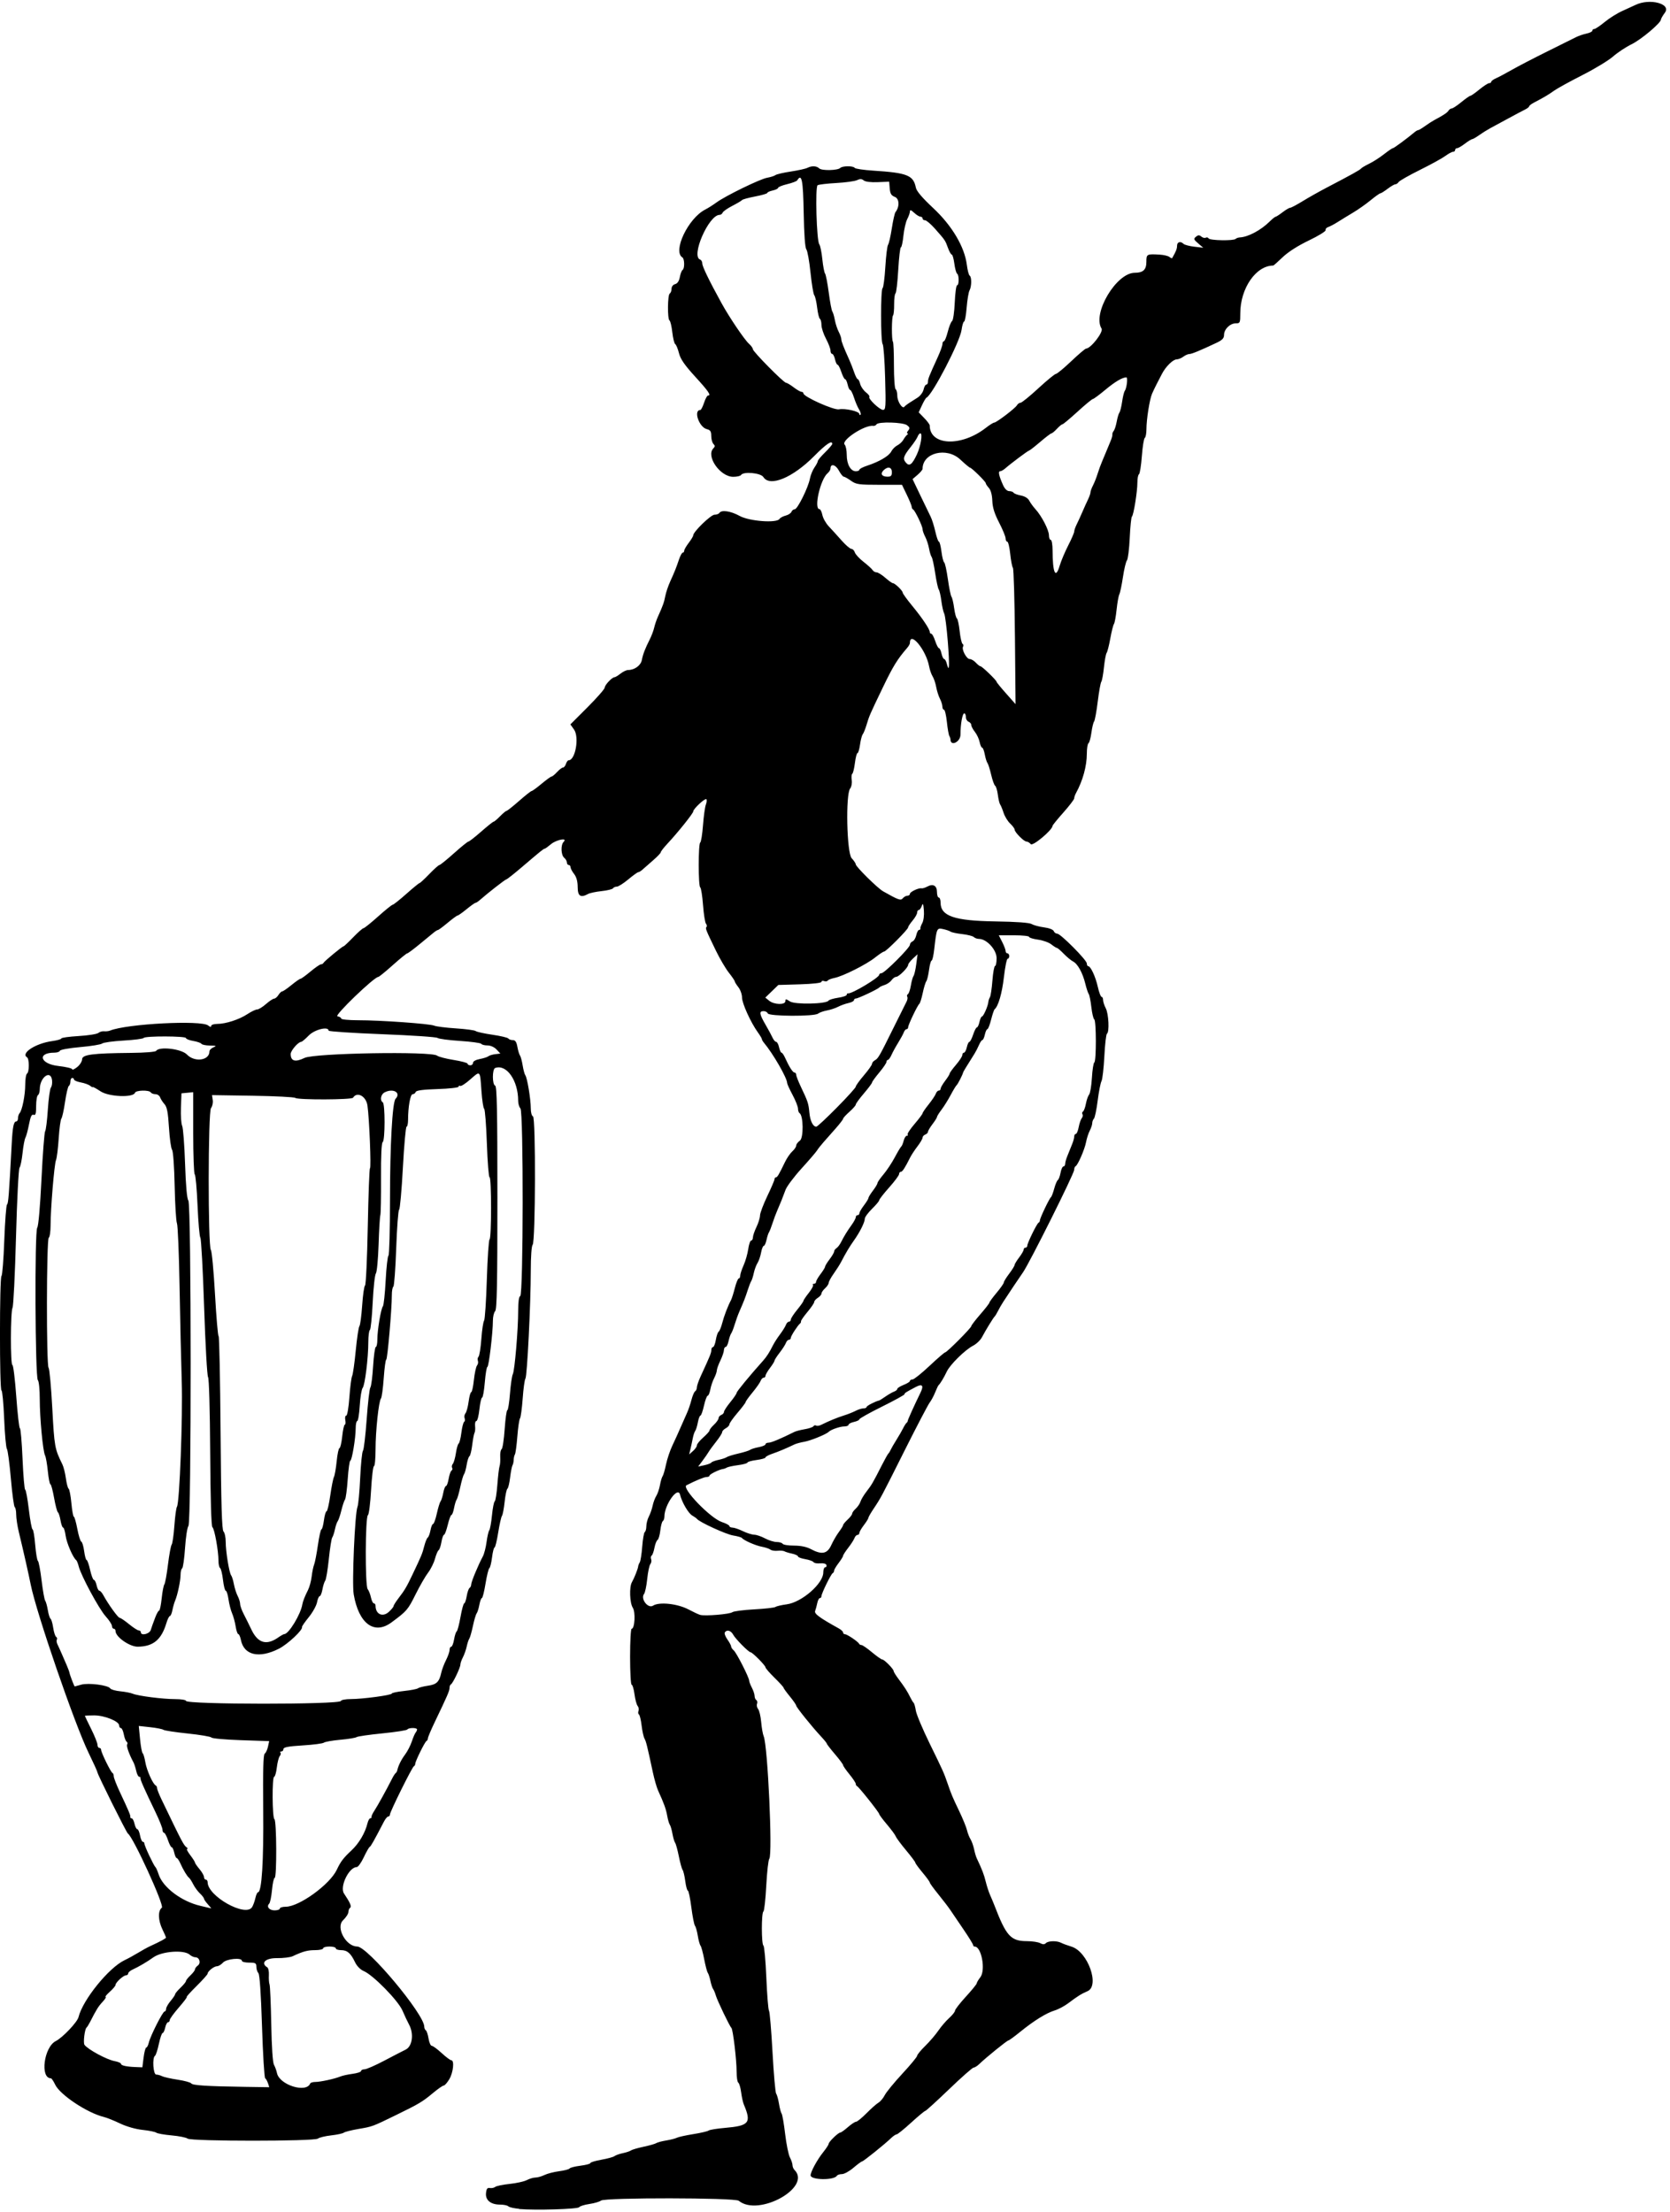 <?xml version="1.0" encoding="UTF-8" standalone="no"?>
<svg xmlns:rdf="http://www.w3.org/1999/02/22-rdf-syntax-ns#" xmlns="http://www.w3.org/2000/svg" height="1225" viewBox="0 0 925 1225" width="925" version="1.1" xmlns:cc="http://creativecommons.org/ns#" xmlns:dc="http://purl.org/dc/elements/1.1/">
<path d="m287.5 1223.3c-2.75-0.242-5.428-0.863-5.95-1.38s-2.56-0.94-4.527-0.94c-5.205 0-8.208-2.435-7.829-6.346 0.235-2.417 0.732-3.081 2.13-2.843 1.003 0.171 2.353-0.112 3-0.629 0.647-0.517 4.236-1.257 7.975-1.646s8.015-1.34 9.5-2.115 3.644-1.412 4.797-1.415c1.153 0 3.403-0.639 5-1.413 1.597-0.773 5.266-1.716 8.152-2.094 2.887-0.378 5.481-1.064 5.766-1.524 0.284-0.46 2.985-1.145 6.001-1.522 3.016-0.377 5.484-1.035 5.484-1.463 0-0.428 2.75-1.262 6.111-1.854 3.361-0.592 6.623-1.488 7.25-1.991 0.627-0.503 2.714-1.244 4.639-1.646s3.95-1.079 4.5-1.504c0.55-0.425 3.7-1.348 7-2.05s6.45-1.601 7-1.998c0.55-0.397 3.008-1.053 5.462-1.458s5.154-1.094 6-1.532c0.846-0.437 4.913-1.334 9.039-1.993 4.125-0.659 7.95-1.551 8.5-1.982 0.55-0.431 4.6-1.094 9-1.472 13.522-1.164 14.816-2.77 10.483-13.011-0.465-1.1-1.128-4.127-1.472-6.727-0.344-2.6-1.05-4.989-1.569-5.309-0.52-0.3-0.94-3-0.94-6.1 0-6.586-2.025-23.533-2.898-24.259-0.92-0.764-7.83-15.167-8.636-18-0.391-1.375-1.054-2.95-1.473-3.5-0.419-0.55-1.091-2.575-1.493-4.5-0.402-1.925-1.064-3.95-1.472-4.5-0.408-0.55-1.298-3.925-1.978-7.5-0.681-3.575-1.594-6.95-2.03-7.5-0.436-0.55-1.12-3.025-1.519-5.5-0.399-2.475-1.103-4.969-1.563-5.542s-1.368-5.186-2.018-10.25c-0.649-5.064-1.514-9.208-1.921-9.208-0.407 0-1.052-2.351-1.433-5.225-0.381-2.874-1.047-5.686-1.479-6.25-0.432-0.564-1.371-3.95-2.085-7.525-0.715-3.575-1.642-6.95-2.06-7.5-0.418-0.55-1.085-2.8-1.481-5-0.396-2.2-1.052-4.45-1.459-5-0.407-0.55-1.06-2.8-1.452-5-0.668-3.747-1.745-6.723-5.064-14-0.753-1.65-2.044-6.15-2.869-10-3.206-14.958-3.726-17.056-4.642-18.716-0.521-0.944-1.241-4.219-1.601-7.278-0.36-3.059-1.021-5.789-1.469-6.066-0.448-0.277-0.56-1.17-0.247-1.985 0.313-0.814 0.097-2.049-0.479-2.743-0.576-0.694-1.359-3.614-1.741-6.487-0.39-2.91-1.09-5.26-1.57-5.26s-0.87-6.98-0.87-15.5c0-8.525 0.389-15.5 0.864-15.5 1.724 0 2.231-9.207 0.64-11.634-1.704-2.6-2.021-11.494-0.505-14.129 1.303-2.264 3.369-7.461 3.472-8.736 0.045-0.55 0.442-1.577 0.884-2.283 0.442-0.706 1.058-4.658 1.37-8.782s0.951-7.736 1.42-8.026c0.469-0.29 0.856-1.738 0.859-3.218 0.003-1.48 0.636-3.898 1.406-5.374 0.77-1.475 1.711-4.175 2.092-6 0.381-1.825 1.29-4.264 2.022-5.421 0.731-1.157 1.645-3.857 2.032-6 0.387-2.143 1.042-4.346 1.456-4.896 0.414-0.55 1.267-3.475 1.896-6.5 0.629-3.025 2.217-7.75 3.529-10.5s3.353-7.25 4.535-10 2.776-6.35 3.54-8c0.765-1.65 1.874-4.894 2.465-7.208 0.591-2.314 1.512-4.478 2.047-4.809 0.535-0.331 0.973-1.313 0.973-2.183 0-0.87 0.956-3.656 2.125-6.191 5.27-11.42 5.88-12.92 5.88-14.47 0-0.9 0.41-1.64 0.91-1.64 0.502 0 1.216-1.798 1.587-3.995 0.371-2.197 1.073-4.241 1.561-4.542 0.487-0.301 1.374-2.441 1.972-4.755 1.028-3.982 3.098-9.392 4.864-12.708 0.439-0.825 1.403-3.862 2.141-6.75 0.738-2.888 1.707-5.25 2.153-5.25 0.446 0 0.811-0.7 0.811-1.555 0-0.855 0.845-3.443 1.877-5.75s2.185-6.333 2.561-8.945 1.106-4.75 1.623-4.75 0.954-0.787 0.973-1.75c0.019-0.963 0.903-3.55 1.966-5.75s1.947-5.075 1.966-6.389 1.834-6.142 4.034-10.73 4-8.8 4-9.361c0-0.561 0.343-1.02 0.763-1.02 0.779 0 1.632-1.438 5.045-8.5 1.063-2.2 2.891-4.857 4.063-5.905 1.171-1.048 2.13-2.485 2.13-3.193 0-0.709 0.918-1.932 2.041-2.718 2.126-1.489 1.978-13.936-0.182-15.271-0.472-0.292-0.859-1.413-0.859-2.491 0-1.078-1.35-4.49-3-7.582-1.65-3.092-3-6.037-3-6.544 0-2.801-7.826-16.364-12.985-22.504-0.56-0.68-1.02-1.51-1.02-1.86 0-0.351-1.012-2.047-2.25-3.77-3.954-5.504-8.748-16.075-8.749-19.292-0.001-1.713-0.901-4.259-2.001-5.658s-2-2.846-2-3.217c0-0.371-1.477-2.55-3.282-4.842s-5.027-7.768-7.16-12.168c-5.658-11.675-5.959-12.432-5.235-13.156 0.363-0.363 0.237-1.169-0.28-1.792-0.517-0.623-1.254-5.291-1.637-10.373-0.384-5.083-1.082-9.479-1.552-9.769-1.115-0.689-1.115-24.13 0-24.82 0.47-0.29 1.162-4.608 1.539-9.596 0.376-4.987 1.088-10.13 1.582-11.428 0.494-1.298 0.618-2.64 0.277-2.981-0.721-0.721-7.252 5.351-7.252 6.742 0 1.042-8.47 11.633-14.25 17.819-2.062 2.207-3.75 4.375-3.75 4.817 0 0.442-1.913 2.451-4.25 4.463s-4.963 4.314-5.834 5.116c-0.871 0.802-1.934 1.458-2.361 1.458-0.428 0-2.927 1.8-5.555 4s-5.476 4-6.33 4c-0.854 0-1.811 0.419-2.127 0.93-0.316 0.512-3.155 1.209-6.309 1.549-3.154 0.34-6.516 1.047-7.471 1.57-4.178 2.288-5.762 1.248-5.786-3.799-0.015-3.168-0.673-5.582-1.978-7.25-1.075-1.375-1.966-3.062-1.978-3.75-0.01-0.69-0.47-1.25-1.02-1.25s-1-0.62-1-1.378c0-0.758-0.675-1.938-1.5-2.622-1.795-1.49-1.987-7.113-0.3-8.8 2.437-2.437-3.991-1.246-7.018 1.3-1.634 1.375-3.205 2.5-3.492 2.5-0.591 0-2.106 1.224-12.899 10.427-4.239 3.615-7.998 6.573-8.354 6.573-0.578 0-10.206 7.51-14.688 11.459-0.963 0.848-2.041 1.541-2.397 1.541-0.356 0-2.569 1.575-4.918 3.5s-4.583 3.5-4.964 3.5-2.843 1.8-5.471 4-5.048 4-5.377 4c-0.33 0-1.392 0.646-2.361 1.435-0.969 0.789-4.527 3.715-7.908 6.5s-6.463 5.065-6.85 5.065c-0.387 0-3.972 2.925-7.967 6.5s-7.59 6.5-7.99 6.5c-2.28 0-24.625 21.521-22.655 21.82 1.16 0.176 2.109 0.738 2.109 1.25s4.162 0.927 9.25 0.923c12.448-0.01 39.764 1.931 42.25 3.002 1.1 0.474 6.496 1.154 11.992 1.511 5.495 0.357 10.445 1.025 11 1.483 0.555 0.458 4.727 1.376 9.272 2.039 4.545 0.663 8.509 1.603 8.809 2.089 0.3 0.486 1.399 0.883 2.441 0.883 1.404 0 2.071 0.973 2.571 3.75 0.372 2.062 1.016 4.2 1.432 4.75 0.416 0.55 1.083 3.025 1.483 5.5 0.399 2.475 1.07 4.95 1.49 5.5 1.049 1.374 3.01 13.26 3.01 18.249 0 2.324 0.526 4.26 1.219 4.491 1.587 0.529 1.402 69.539-0.19 71.131-0.602 0.602-1.029 6.54-1.029 14.317 0 18.203-2.009 58.586-2.976 59.812-0.434 0.55-1.112 5.5-1.508 11s-1.065 10.45-1.487 11c-0.422 0.55-1.082 5.031-1.467 9.957-0.385 4.926-0.991 9.426-1.347 10-0.356 0.574-0.666 1.943-0.688 3.043-0.022 1.1-0.319 2.45-0.659 3s-0.931 3.58-1.313 6.734c-0.382 3.154-1.06 5.96-1.507 6.236-0.447 0.276-1.134 3.546-1.528 7.266-0.394 3.72-1.063 7.214-1.487 7.764-0.424 0.55-1.36 4.713-2.082 9.25-0.721 4.537-1.629 8.25-2.016 8.25-0.388 0-1.013 2.468-1.39 5.484-0.377 3.016-1.049 5.709-1.494 5.984-0.445 0.275-1.394 4.107-2.11 8.516-0.716 4.409-1.621 8.016-2.01 8.016-0.39 0-1.024 1.688-1.409 3.75-0.385 2.062-1.06 4.2-1.5 4.75-0.44 0.55-1.374 3.7-2.076 7s-1.6 6.45-1.996 7c-0.396 0.55-1.039 2.493-1.429 4.317-0.39 1.825-1.339 4.525-2.109 6-0.77 1.475-1.402 3.308-1.406 4.073-0.008 1.71-4.222 10.483-5.256 10.943-0.412 0.183-0.75 1.054-0.75 1.934 0 1.621-1.135 4.248-8.124 18.807-2.132 4.441-3.876 8.566-3.876 9.167 0 0.6-0.338 1.242-0.75 1.425-0.891 0.396-6.25 11.274-6.25 12.687 0 0.539-0.338 1.13-0.75 1.313-0.952 0.423-13.25 25.221-13.25 26.718 0 0.613-0.417 1.115-0.927 1.115s-1.571 1.238-2.358 2.75c-5.644 10.845-7.302 13.789-7.926 14.07-0.391 0.176-1.867 2.764-3.279 5.75s-3.152 5.43-3.865 5.43c-4.348 0-9.616 10.892-7.089 14.656 3.389 5.049 4.347 7.286 3.376 7.886-0.513 0.317-0.932 1.365-0.932 2.33 0 0.965-1.35 3.047-3 4.628-4.112 3.94 1.617 14.5 7.866 14.5 5.738 0 37.134 37.521 37.134 44.378 0 0.827 0.391 1.746 0.869 2.041 0.478 0.295 1.158 2.347 1.512 4.559 0.354 2.212 1.15 4.022 1.77 4.022 0.619 0 3.079 1.8 5.466 4s4.8 4 5.362 4c1.794 0 1.097 6.758-1.076 10.443-1.154 1.956-2.554 3.557-3.111 3.557-0.557 0-3.261 1.883-6.01 4.184-5.743 4.808-7.771 6.013-20.78 12.346-12.909 6.284-12.591 6.167-20.5 7.529-3.85 0.663-7.48 1.582-8.066 2.043-0.586 0.461-3.736 1.138-7 1.504s-6.566 1.168-7.339 1.78c-1.97 1.562-70.224 1.561-72.192-0-0.772-0.613-4.745-1.411-8.829-1.773-4.084-0.363-7.909-1.04-8.5-1.506-0.591-0.466-3.999-1.157-7.574-1.537-3.886-0.413-8.913-1.848-12.5-3.568-3.3-1.583-7.35-3.205-9-3.605-9.143-2.215-24.254-12.252-26.928-17.887-0.916-1.931-1.982-3.513-2.369-3.516-6.137-0.055-3.847-17.336 2.736-20.642 3.76-1.889 11.868-10.44 12.555-13.242 2.344-9.562 16.782-27.405 25.513-31.53 1.922-0.908 5.294-2.751 7.494-4.096s5.125-2.963 6.5-3.595c6.084-2.8 8.998-4.381 8.966-4.867-0.043-0.3-0.927-2.3-1.99-4.5-2.424-5.018-2.567-10.365-0.322-12.007 1.543-1.128-15.93-39.295-18.802-41.07-0.807-0.5-16.876-32.78-16.876-33.9 0-0.41-2.219-5.3-4.931-10.87-7.737-15.9-28.897-77.42-32.029-93.13-1.235-6.19-4.009-18.46-6.574-29.06-0.806-3.34-1.466-7.7-1.466-9.69 0-2-0.365-3.86-0.811-4.13-0.446-0.28-1.409-7.39-2.14-15.81s-1.721-15.81-2.2-16.43c-0.479-0.61-1.162-8.15-1.516-16.75-0.355-8.59-1.025-15.63-1.489-15.63-1.105 0-1.101-62.723 0.004-63.405 0.466-0.29 1.166-9.2 1.556-19.79 0.39-10.59 1.072-19.5 1.515-19.79 0.726-0.47 1.092-5.22 2.616-33.95 0.487-9.18 1.093-12.07 2.533-12.07 0.513 0 0.933-0.81 0.933-1.8s0.389-2.228 0.864-2.75c1.464-1.61 3.136-10.05 3.136-15.83 0-3.024 0.45-5.776 1-6.116 1.301-0.804 1.301-8.196 0-9-3.664-2.264 4.77-7.731 13.856-8.98 2.829-0.39 5.144-1.05 5.144-1.47 0-0.418 4.3-1.016 9.555-1.329 5.255-0.314 10.178-1.087 10.94-1.72 0.762-0.632 2.2-1.048 3.195-0.923 0.995 0.125 2.485-0.048 3.31-0.385 9.239-3.765 50.583-5.914 54.334-2.824 1.083 0.892 1.666 0.98 1.666 0.25 0-0.617 1.504-1.122 3.341-1.122 4.727 0 12.185-2.421 16.735-5.431 2.135-1.413 4.551-2.569 5.368-2.569 0.818 0 3.024-1.35 4.904-3 1.879-1.65 3.916-3 4.526-3 0.61 0 1.672-0.9 2.358-2 0.687-1.1 1.627-2 2.09-2 0.463 0 2.763-1.575 5.112-3.5s4.612-3.5 5.029-3.5c0.417 0 2.908-1.8 5.536-4s5.24-4 5.805-4c0.565 0 1.178-0.338 1.361-0.75 0.407-0.916 10.492-9.25 11.193-9.25 0.276 0 2.67-2.248 5.321-4.995s5.202-4.997 5.67-5c0.468-0.003 4.119-2.93 8.113-6.505s7.623-6.5 8.063-6.5c0.44 0 3.839-2.7 7.552-6 3.713-3.3 7.013-6 7.333-6 0.32 0 2.751-2.25 5.401-5 2.651-2.75 5.172-5 5.604-5 0.431 0 4.052-2.925 8.047-6.5 3.994-3.575 7.612-6.5 8.039-6.5 0.427 0 3.595-2.475 7.041-5.5s6.548-5.5 6.895-5.5c0.347 0 1.95-1.35 3.563-3s3.235-3 3.605-3c0.37 0 3.492-2.475 6.937-5.5s6.583-5.5 6.972-5.5c0.389 0 2.857-1.8 5.485-4s5.114-4 5.524-4 1.789-1.125 3.063-2.5 2.758-2.5 3.297-2.5 1.266-0.9 1.615-2c0.349-1.1 1.014-2 1.478-2 3.739 0 5.996-12.823 2.998-17.033l-2.024-2.842 9.524-9.524c5.23-5.24 9.52-10.14 9.52-10.89 0-1.42 4.06-5.71 5.41-5.71 0.428 0 1.922-0.9 3.32-2s3.292-2 4.208-2c3.557 0 7.007-2.499 7.594-5.5 0.651-3.329 1.781-6.27 4.416-11.5 0.97-1.925 2.07-4.85 2.444-6.5 0.374-1.65 1.292-4.35 2.041-6 2.75-6.066 3.468-8.075 4.111-11.5 0.361-1.925 1.573-5.525 2.694-8 2.529-5.584 3.299-7.51 4.901-12.25 0.697-2.062 1.627-3.75 2.066-3.75 0.44 0 0.799-0.48 0.799-1.067 0-0.587 1.125-2.542 2.5-4.344s2.503-3.685 2.506-4.183c0.01-1.97 9.76-11.41 11.78-11.41 1.153 0 2.375-0.45 2.715-1 1.121-1.815 6.318-1.042 11.197 1.664 5.343 2.963 20.587 4.112 22.099 1.665 0.398-0.644 1.924-1.472 3.391-1.84 1.467-0.368 2.911-1.304 3.209-2.079 0.298-0.775 1.118-1.414 1.822-1.42 1.534-0.012 7.5-12.044 8.424-16.99 0.36-1.925 1.487-4.694 2.506-6.154 1.018-1.46 1.852-3.056 1.852-3.547 0-0.491 1.8-2.65 4-4.799 2.2-2.148 4-4.265 4-4.703 0-2.261-3.297-0.044-10.025 6.744-11.916 12.021-24.594 17.245-28.125 11.59-1.45-2.31-11.09-3.19-12.36-1.13-0.34 0.55-2.298 1-4.351 1-7.283 0-15.251-11.498-10.949-15.8 0.933-0.933 0.933-1.467 0-2.4-0.66-0.66-1.2-2.636-1.2-4.392 0-2.566-0.488-3.314-2.487-3.816-4.31-1.08-7.51-10.59-3.56-10.59 0.402 0 1.326-1.8 2.052-4 0.726-2.2 1.698-4 2.16-4 1.946 0 0.409-2.275-7.052-10.443-5.912-6.472-8.17-9.743-8.999-13.039-0.609-2.42-1.537-4.665-2.062-4.989-0.525-0.324-1.259-3.286-1.632-6.582-0.373-3.296-1.069-6.233-1.546-6.529-1.21-0.75-1.09-14.16 0.13-14.92 0.55-0.34 1-1.534 1-2.653 0-1.185 0.825-2.25 1.975-2.551 1.288-0.337 2.197-1.701 2.613-3.917 0.351-1.871 1.037-3.647 1.525-3.949 1.212-0.749 1.124-6.165-0.113-6.93-5.5-3.399 3.224-21.702 12.63-26.496 1.579-0.805 4.352-2.553 6.163-3.885 5.007-3.682 24.137-13.019 28.154-13.741 1.954-0.351 4.034-1.018 4.622-1.48 0.588-0.463 4.413-1.352 8.5-1.975 4.087-0.623 8.213-1.536 9.168-2.028 2.407-1.24 5.141-1.117 6.551 0.293 1.364 1.364 10.231 1.179 11.662-0.244 1.213-1.205 7.253-1.234 7.992-0.037 0.308 0.499 4.947 1.188 10.309 1.532 18.845 1.208 22.196 2.551 23.575 9.445 0.382 1.91 3.55 5.634 9.57 11.252 10.427 9.73 17.414 21.504 18.655 31.439 0.375 2.999 1.079 5.698 1.564 5.998 1.174 0.726 1.128 6.009-0.071 8.191-0.525 0.955-1.238 5.224-1.585 9.486-0.347 4.263-0.982 7.75-1.41 7.75-0.428 0-1.068 2.11-1.421 4.689-0.9 6.563-16.168 36.009-19.444 37.5-0.377 0.171-1.497 2.065-2.489 4.209l-1.804 3.897 3.054 3.151c1.68 1.733 3.054 3.579 3.054 4.104 0 11.255 17.458 11.983 31.144 1.297 2.004-1.565 4.041-2.845 4.527-2.845 1.251 0 11.667-7.918 12.629-9.601 0.44-0.769 1.34-1.403 2-1.408 0.66-0.005 5.097-3.605 9.86-8s9.149-7.991 9.747-7.991c0.598 0 4.403-3.15 8.456-7 4.053-3.85 7.767-7.007 8.253-7.016 2.62-0.049 9.715-9.223 8.562-11.07-5.231-8.376 8.181-30.913 18.397-30.913 4.622 0 6.426-1.694 6.426-6.035 0-4.333 0.204-4.443 7.5-4.004 2.2 0.132 4.573 0.709 5.274 1.282 0.701 0.573 1.376 0.865 1.5 0.649 2.145-3.727 2.726-5.194 2.726-6.879 0-2.131 1.932-2.682 3.59-1.023 0.545 0.545 3.222 1.251 5.95 1.569l4.96 0.578-2.805-2.4c-2.484-2.125-2.627-2.548-1.25-3.691 1.22-1.013 1.869-1.031 3.011-0.082 0.801 0.665 1.895 0.937 2.431 0.606 0.536-0.331 1.257-0.145 1.603 0.414 0.72 1.166 13.794 1.399 14.927 0.266 0.412-0.412 1.5-0.789 2.417-0.836 4.517-0.234 11.572-3.98 16.315-8.664 1.532-1.512 3.055-2.75 3.385-2.75 0.33 0 2.075-1.125 3.878-2.5s3.712-2.5 4.242-2.5c0.53 0 3.638-1.644 6.906-3.653s9.316-5.415 13.441-7.57c13.628-7.117 18.361-9.746 18.934-10.516 0.311-0.419 2.366-1.64 4.566-2.713s5.876-3.436 8.168-5.25c2.31-1.817 4.5-3.301 4.88-3.301 0.576 0 7.816-5.343 12.183-8.991 0.66-0.555 1.49-1.009 1.84-1.009 0.351 0 2.051-1.012 3.778-2.25 1.727-1.238 4.047-2.733 5.154-3.323 5.125-2.729 7.074-4.021 7.814-5.177 0.44-0.688 1.264-1.25 1.832-1.25 0.568 0 2.954-1.575 5.303-3.5s4.599-3.5 5-3.5c0.401 0 2.651-1.575 5-3.5s4.787-3.5 5.418-3.5c0.63 0 1.15-0.351 1.15-0.781 0-0.429 1.238-1.326 2.75-1.992s5.45-2.759 8.75-4.65 12.075-6.449 19.5-10.127c7.425-3.679 14.625-7.258 16-7.954 1.375-0.696 3.962-1.578 5.75-1.96 1.79-0.382 3.25-1.109 3.25-1.615 0-0.507 0.48-0.921 1.07-0.921 0.589 0 3.176-1.735 5.75-3.855s6.929-4.861 9.679-6.09c2.75-1.229 6.081-2.757 7.401-3.395 7.918-3.825 19.949-0.654 16.292 4.293-1.2 1.631-2.19 3.337-2.19 3.791 0 1.883-10.918 11.082-16.237 13.68-3.156 1.541-7.769 4.591-10.252 6.777-2.483 2.186-10.142 6.832-17.02 10.324-6.878 3.493-13.958 7.391-15.733 8.663-3.155 2.26-5.435 3.612-11.007 6.522-1.512 0.79-2.753 1.741-2.758 2.114-0.004 0.372-1.017 1.17-2.25 1.773-1.233 0.603-5.392 2.806-9.242 4.896s-8.374 4.54-10.054 5.446c-1.679 0.905-4.449 2.639-6.154 3.854-1.7 1.214-3.44 2.208-3.85 2.208-0.413 0-2.226 1.125-4.029 2.5s-3.758 2.5-4.344 2.5c-0.59 0-1.07 0.45-1.07 1s-0.52 1-1.156 1-2.548 1.031-4.25 2.291-8.044 4.747-14.094 7.75c-6.05 3.003-11.36 6.022-11.8 6.709-0.44 0.688-1.257 1.25-1.817 1.25-0.559 0-2.492 1.125-4.295 2.5s-3.604 2.5-4.004 2.5c-0.399 0-2.832 1.728-5.406 3.841-2.574 2.112-6.88 5.15-9.569 6.75-2.689 1.6-6.514 3.941-8.5 5.202-1.986 1.261-4.416 2.556-5.401 2.877-0.985 0.322-1.625 1.083-1.422 1.692 0.203 0.609-3.985 3.193-9.306 5.743-6.053 2.9-11.484 6.37-14.507 9.266-2.65 2.55-5 4.63-5.21 4.63-9.55 0-18.26 12.61-18.26 26.44 0 5.26-0.13 5.56-2.5 5.56-3.175 0-6.5 3.28-6.5 6.411 0 1.855-0.979 2.872-4.25 4.414-9.03 4.26-13.69 6.18-15 6.18-0.75 0-2.237 0.661-3.305 1.468-1.068 0.807-2.75 1.482-3.739 1.5-2.009 0.035-5.995 3.96-8.051 7.927-0.743 1.433-2.051 3.955-2.908 5.605-0.857 1.65-2.041 4.125-2.632 5.5-1.355 3.155-3.094 14.187-3.104 19.691-0.004 2.305-0.416 4.443-0.914 4.751-0.499 0.308-1.228 4.842-1.62 10.074-0.392 5.233-1.109 9.758-1.593 10.058-0.484 0.299-0.88 2.343-0.88 4.542 0 5.059-2.11 18.221-3.026 18.884-0.38 0.275-0.926 5.564-1.212 11.753-0.286 6.189-0.98 11.814-1.542 12.5-0.562 0.686-1.561 4.847-2.22 9.247-0.66 4.4-1.56 8.711-2.001 9.58-0.441 0.869-1.125 4.694-1.521 8.5s-1.055 7.37-1.466 7.92c-0.411 0.55-1.315 4.15-2.01 8-0.695 3.85-1.61 7.45-2.033 8-0.423 0.55-1.094 4.15-1.49 8-0.396 3.85-1.057 7.45-1.47 8-0.412 0.55-1.301 5.5-1.975 11-0.674 5.5-1.581 10.45-2.017 11-0.435 0.55-1.109 3.362-1.497 6.249-0.388 2.887-1.113 5.501-1.612 5.809-0.498 0.308-0.909 2.896-0.912 5.751-0.007 6.902-2.231 14.972-6.043 21.927-0.523 0.955-0.952 2.231-0.952 2.835 0 0.604-2.7 4.137-6 7.85s-6 7.03-6 7.371c0 2.24-10.961 11.46-12.056 10.141-0.66-0.8-1.73-1.44-2.39-1.44-1.43 0-6.56-5.19-6.56-6.63 0-0.562-1.112-2.066-2.471-3.342-1.359-1.277-2.993-3.943-3.63-5.924-0.638-1.982-1.49-4.053-1.894-4.603-0.404-0.55-0.986-2.977-1.294-5.394-0.308-2.417-0.978-4.667-1.49-5-0.512-0.333-1.505-3.081-2.207-6.106-0.702-3.025-1.627-5.95-2.056-6.5-0.429-0.55-1.095-2.688-1.48-4.75-0.385-2.062-1.044-3.75-1.464-3.75-0.42 0-1.041-1.387-1.38-3.081-0.339-1.695-1.52-4.23-2.625-5.635-1.11-1.4-2.01-3.12-2.01-3.81 0-0.692-0.675-1.517-1.5-1.834-0.825-0.317-1.5-1.49-1.5-2.607 0-1.12-0.39-2.03-0.87-2.03-1.048 0-2.105 5.889-2.12 11.816-0.01 4.03-5.465 6.679-5.526 2.684-0.008-0.55-0.3-1.45-0.648-2-0.348-0.55-0.956-4.037-1.351-7.75-0.395-3.712-1.116-6.75-1.602-6.75-0.486 0-0.886-0.787-0.89-1.75-0.003-0.963-0.615-2.917-1.359-4.343-0.744-1.426-1.675-4.351-2.068-6.5-0.393-2.149-1.288-4.807-1.99-5.907-0.701-1.1-1.575-3.618-1.942-5.596-1.68-9.05-10.63-19.87-10.63-12.84 0 0.518-0.683 1.728-1.517 2.691-5.395 6.223-7.828 10.171-13.401 21.75-7.362 15.294-7.582 15.8-9.142 21-0.66 2.2-1.591 4.495-2.068 5.101-0.478 0.605-1.155 3.193-1.506 5.75-0.36 2.56-0.98 4.65-1.39 4.65-0.412 0-1.057 2.468-1.434 5.484-0.377 3.016-1.029 5.697-1.448 5.956-0.42 0.259-0.562 1.846-0.315 3.525 0.248 1.692-0.134 3.755-0.859 4.628-2.601 3.134-1.903 35.733 0.827 38.64 1.238 1.318 2.25 2.83 2.25 3.36 0 1.279 12.091 13.225 15.121 14.94 8.604 4.868 9.786 5.284 10.967 3.86 0.636-0.766 1.776-1.393 2.534-1.393 0.758 0 1.378-0.461 1.378-1.025 0-1.108 4.898-3.442 6.445-3.072 0.52 0.124 1.952-0.313 3.183-0.971 3.239-1.734 5.373-0.528 5.373 3.037 0 1.667 0.45 3.031 1 3.031s1 1.272 1 2.826c0 7.421 7.564 10.04 30 10.388 12.115 0.188 19.19 0.7 20.5 1.486 1.1 0.659 4.164 1.478 6.808 1.82 2.777 0.359 5.04 1.225 5.357 2.051 0.302 0.786 1.168 1.43 1.926 1.43 1.858 0 16.409 14.646 16.409 16.516 0 0.816 0.338 1.487 0.75 1.49 1.372 0.012 4.058 5.778 5.321 11.422 0.686 3.065 1.625 5.572 2.088 5.572 0.462 0 0.844 0.787 0.847 1.75 0.003 0.963 0.678 3.039 1.5 4.614 1.593 3.055 2.06 13.168 0.648 14.04-0.465 0.287-1.116 5.907-1.447 12.488-0.331 6.581-1.043 12.785-1.583 13.786-0.54 1.002-1.493 5.871-2.118 10.821-0.625 4.95-1.558 9.428-2.072 9.95-0.514 0.522-0.938 1.647-0.941 2.5-0.003 0.853-0.615 2.717-1.359 4.143-0.744 1.426-1.671 4.287-2.059 6.358-0.757 4.034-4.586 12.831-5.825 13.382-0.412 0.183-0.754 1.083-0.76 2-0.012 2.106-24.63 51.409-28.32 56.718-2.617 3.765-7.155 10.54-10.91 16.287-0.957 1.464-2.297 3.787-2.98 5.162-0.682 1.375-1.498 2.725-1.813 3-0.72 0.628-4.949 7.526-7.051 11.5-0.873 1.65-3.089 3.769-4.926 4.709-4.362 2.232-12.753 10.478-14.542 14.291-1.503 3.203-3.592 6.68-4.505 7.5-0.306 0.275-1.176 2.075-1.933 4-0.757 1.925-2.136 4.5-3.066 5.723-0.93 1.223-7.165 13.148-13.857 26.5-13.119 26.177-13.15 26.235-17.302 32.44-1.532 2.29-2.786 4.497-2.786 4.906 0 0.408-1.125 2.217-2.5 4.02s-2.5 3.758-2.5 4.344-0.464 1.067-1.031 1.067c-0.567 0-1.317 0.787-1.666 1.75-0.349 0.963-1.91 3.39-3.469 5.394-1.559 2.004-2.834 3.987-2.834 4.406 0 0.419-1.125 2.237-2.5 4.039s-2.5 3.72-2.5 4.261c0 0.541-0.338 1.133-0.75 1.317-0.921 0.409-6.25 11.298-6.25 12.77 0 0.585-0.394 1.063-0.875 1.063s-1.125 1.238-1.43 2.75c-0.305 1.512-0.838 3.48-1.183 4.372-0.594 1.534 2.382 3.729 13.132 9.683 1.296 0.718 2.356 1.73 2.356 2.25 0 0.52 0.468 0.945 1.04 0.945 1.184 0 7.287 4.112 7.793 5.25 0.183 0.412 0.796 0.75 1.361 0.75 0.565 0 3.178 1.8 5.805 4 2.628 2.2 5.193 4 5.702 4 1.113 0 6.298 5.277 6.298 6.411 0 0.441 1.238 2.443 2.75 4.449 3.309 4.389 4.863 6.818 6.487 10.14 0.672 1.375 1.5 2.725 1.838 3 0.339 0.275 0.888 2.223 1.22 4.33 0.333 2.106 3.842 10.431 7.798 18.5 7.285 14.857 7.759 15.917 9.906 22.17 1.965 5.724 2.567 7.151 6.328 15 1.976 4.125 3.907 8.85 4.291 10.5 0.384 1.65 1.258 3.9 1.942 5s1.57 3.56 1.969 5.467c0.399 1.907 1.052 4.157 1.451 5 2.992 6.32 4.063 9.101 5.02 13.033 0.602 2.475 1.701 5.85 2.442 7.5s1.779 4.125 2.306 5.5c6.6 17.208 9.09 19.963 18.067 19.986 2.924 0.01 6.234 0.505 7.357 1.106 1.476 0.79 2.344 0.79 3.134 0 1.324-1.324 6.069-1.431 8.456-0.19 0.955 0.496 3.536 1.448 5.736 2.116 9.038 2.741 15.837 21.717 8.848 24.695-3.352 1.428-5.487 2.764-10.638 6.655-2.088 1.577-5.473 3.377-7.52 4-4.631 1.408-11.529 5.689-19.143 11.882-3.212 2.612-6.145 4.75-6.518 4.75-0.712 0-12.572 9.609-16.065 13.015-1.119 1.092-2.538 1.985-3.154 1.985-0.615 0-6.738 5.4-13.607 12-6.869 6.6-12.802 12-13.185 12-0.383 0-3.901 2.925-7.818 6.5-3.917 3.575-7.542 6.5-8.056 6.5-0.514 0-1.881 0.919-3.039 2.041-3.466 3.361-15.407 12.959-16.122 12.959-0.366 0-2.505 1.575-4.754 3.5s-5.106 3.5-6.35 3.5c-1.244 0-2.523 0.424-2.843 0.942-1.608 2.601-14.536 2.379-14.536-0.25 0-1.965 3.668-8.695 6.996-12.836 1.652-2.056 3.004-4.131 3.004-4.61 0-1.081 5.311-6.246 6.423-6.246 0.447 0 2.351-1.35 4.23-3 1.879-1.65 3.923-3 4.541-3 0.618 0 3.239-2.138 5.824-4.75s5.551-5.234 6.591-5.825 2.599-2.457 3.464-4.147c0.865-1.69 5.253-7.041 9.75-11.893 4.497-4.851 8.177-9.304 8.177-9.895 0-0.591 2.037-3.073 4.526-5.516s5.752-6.249 7.25-8.458 4.187-5.337 5.974-6.95 3.25-3.461 3.25-4.105c0-0.644 2.7-4.118 6-7.719s6.01-6.929 6.022-7.395 0.902-1.972 1.978-3.347c3.049-3.898 0.668-17-3.089-17-0.501 0-0.911-0.388-0.911-0.861s-2.362-4.323-5.25-8.554-6.15-9.042-7.25-10.69c-1.1-1.649-4.138-5.628-6.75-8.842-2.612-3.214-4.75-6.166-4.75-6.559 0-0.393-1.8-2.865-4-5.492s-4-5.099-4-5.492c0-0.393-2.304-3.472-5.12-6.842-2.816-3.37-5.37-6.811-5.676-7.646-0.306-0.835-2.502-3.817-4.88-6.627s-4.324-5.421-4.324-5.803c0-0.852-11.204-14.957-12.25-15.422-0.412-0.183-0.75-0.783-0.75-1.332s-1.575-2.92-3.5-5.27c-1.925-2.349-3.5-4.626-3.5-5.061 0-0.434-2.025-3.159-4.5-6.056s-4.5-5.518-4.5-5.824c0-0.306-1.462-2.119-3.25-4.027-4.955-5.291-13.75-16.237-13.75-17.113 0-0.428-1.575-2.7-3.5-5.049s-3.5-4.535-3.5-4.858c0-0.323-2.25-2.79-5-5.482s-5-5.299-5-5.792c-0.01-1-7.23-8.3-8.22-8.3-1.069 0-8.407-7.417-9.666-9.769-1.249-2.333-3.564-2.946-4.628-1.224-0.342 0.554 0.306 2.311 1.441 3.904s2.063 3.336 2.063 3.871c0 0.535 0.649 1.512 1.442 2.17 1.523 1.264 8.558 15.08 8.558 16.807 0 0.557 0.672 2.302 1.494 3.877 0.822 1.575 1.497 3.625 1.5 4.555 0.003 0.93 0.437 1.957 0.962 2.282 0.526 0.325 0.701 1.257 0.388 2.072-0.313 0.814-0.038 2.119 0.609 2.899 0.647 0.78 1.407 4.037 1.689 7.237 0.282 3.2 0.904 6.719 1.383 7.819 2.241 5.147 5.008 65.543 3.108 67.845-0.524 0.635-1.28 7.354-1.68 14.93-0.4 7.576-1.115 14.015-1.591 14.309-1.14 0.705-1.121 18.139 0.021 18.845 0.487 0.301 1.211 8.315 1.61 17.809 0.399 9.494 1.063 17.712 1.475 18.262 0.413 0.55 1.288 10.884 1.945 22.964s1.569 22.43 2.027 23c0.457 0.57 1.158 3.061 1.558 5.536 0.399 2.475 1.059 4.95 1.466 5.5 0.407 0.55 1.281 5.61 1.944 11.245 0.662 5.635 1.851 11.485 2.641 13 0.79 1.515 1.44 3.453 1.443 4.305 0.003 0.853 0.499 2.043 1.102 2.646 9.713 9.713-19.985 26.112-30.892 17.058-2.083-1.729-74.2-1.821-76.297-0.097-0.774 0.636-3.657 1.486-6.407 1.889s-5.301 1.2-5.67 1.772c-0.7 1.088-24.292 1.797-33.33 1.002zm-139.07-69.5c-0.386-1.238-1.085-2.498-1.554-2.8-0.468-0.303-1.257-13.28-1.753-28.838-0.582-18.267-1.296-28.681-2.014-29.4-0.61-0.7-1.11-2.2-1.11-3.5 0-2.017-0.493-2.3-4-2.3-2.2 0-4-0.45-4-1 0-1.946-8.573-1.129-10.5 1-0.995 1.1-2.492 2-3.326 2-1.641 0-5.174 2.808-5.174 4.112 0 0.441-2.753 3.522-6.118 6.845s-5.809 6.043-5.431 6.043c0.378 0-1.594 2.622-4.382 5.828-2.788 3.205-5.069 6.355-5.069 7 0 0.645-0.414 1.172-0.921 1.172s-1.217 1.35-1.579 3-1.012 3-1.443 3c-0.431 0-1.36 2.713-2.063 6.029-0.704 3.316-1.665 6.268-2.137 6.559-1.613 0.997-1.02 10.412 0.656 10.412 0.832 0 2.295 0.403 3.25 0.895 0.955 0.492 4.842 1.363 8.638 1.936s7.185 1.5 7.531 2.059c0.671 1.086 8.488 1.585 29.885 1.909l13.317 0.201-0.702-2.25zm23.401 0.097c0.183-0.466 1.447-0.847 2.807-0.847 2.824 0 10.884-1.753 13.859-3.015 1.1-0.466 4.138-1.131 6.75-1.478s4.75-1.052 4.75-1.569 0.849-0.939 1.886-0.939 5.875-2.104 10.75-4.675c4.875-2.571 10.312-5.384 12.082-6.25 3.71-1.817 4.628-8.819 1.824-13.921-0.802-1.46-2.424-4.904-3.604-7.654-2.4-5.595-16.22-19.69-21.515-21.944-1.847-0.786-3.756-2.741-4.775-4.886-2.364-4.982-4.317-6.67-7.719-6.67-1.611 0-2.929-0.45-2.929-1s-1.575-1-3.5-1-3.5 0.45-3.5 1-2.004 1-4.453 1c-4.186 0-6.704 0.682-12.449 3.374-1.321 0.619-5.258 1.093-8.75 1.053-6.298-0.072-9.17 2.711-5.279 5.115 0.588 0.363 0.978 2.303 0.866 4.309-0.112 2.007 0.053 4.323 0.366 5.148 0.313 0.825 0.74 10.725 0.949 22 0.234 12.62 0.812 21.269 1.504 22.5 0.619 1.1 1.367 3.164 1.663 4.588 1.372 6.592 16.257 11.247 18.415 5.76zm-92.287-14.4c0.378-3.025 1.036-5.5 1.464-5.5s1.068-1.238 1.425-2.75c0.89-3.777 7.715-17.25 8.739-17.25 0.457 0 0.83-0.64 0.83-1.423s1.125-2.76 2.5-4.394 2.5-3.307 2.5-3.719 1.35-2.038 3-3.614c1.65-1.577 3-3.235 3-3.684 0-0.449 1.125-1.874 2.5-3.166s2.5-2.783 2.5-3.314 0.699-1.477 1.554-2.102c1.871-1.369 0.937-4.584-1.333-4.584-0.86 0-2.283-0.651-3.162-1.446-3.106-2.81-15.343-1.913-20.095 1.473-3.66 2.608-7.981 5.145-11.715 6.879-1.238 0.575-2.25 1.506-2.25 2.069 0.002 0.5-0.531 1-1.184 1-1.466 0-5.814 4-5.814 5.3 0 0.543-1.431 2.264-3.18 3.826s-2.79 2.839-2.313 2.839c0.477 0-0.285 1.238-1.693 2.75-2.354 2.528-3.37 4.162-6.995 11.25-0.703 1.375-1.557 2.725-1.897 3-1.009 0.816-1.919 8.414-1.141 9.523 1.771 2.523 12.242 8.203 16.643 9.029 1.966 0.369 3.575 1.039 3.575 1.49 0 0.959 3.016 1.631 8.178 1.822l3.678 0.136 0.687-5.5zm60.089-83.283c0.612-0.981 1.431-3.231 1.82-5 0.389-1.77 1.04-3.217 1.447-3.217 2.091 0 3.165-17.015 2.89-45.78-0.206-21.612 0.033-30.486 0.835-31 0.618-0.396 1.427-2.118 1.798-3.825l0.673-3.105-15.665-0.526c-8.616-0.29-15.95-0.946-16.298-1.458-0.348-0.512-6.257-1.517-13.132-2.232-6.875-0.716-12.95-1.641-13.5-2.057-0.55-0.416-3.842-1.065-7.316-1.443l-6.316-0.687 0.707 7.307c0.389 4.019 1.039 7.532 1.444 7.807 0.405 0.275 1.072 2.525 1.482 5 0.721 4.351 4.216 12.152 5.749 12.833 0.412 0.183 0.75 0.852 0.75 1.486 0 0.634 1.086 3.409 2.414 6.167 11.732 24.369 12.291 25.431 14.086 26.749 0.55 0.404 0.609 0.742 0.131 0.75-0.478 0.01 0.31 1.56 1.75 3.449s2.619 3.736 2.619 4.106 1.125 2.009 2.5 3.643 2.5 3.611 2.5 4.394 0.45 1.423 1 1.423 1 0.64 1 1.422c0 7.753 21.045 19.539 24.632 13.795zm15.37 0.8c0-0.55 1.462-1.002 3.25-1.004 7.466-0.01 24.449-12.308 28.299-20.496 2.134-4.538 3.56-6.414 8.151-10.722 4.146-3.891 7.55-9.67 8.85-15.028 0.367-1.512 1.068-2.75 1.559-2.75 0.49 0 0.792-0.338 0.669-0.75-0.122-0.412 0.595-1.973 1.594-3.467 1.664-2.49 6.745-11.686 9.825-17.783 0.695-1.375 1.567-2.725 1.938-3 0.371-0.275 0.772-0.95 0.89-1.5 0.566-2.631 2.194-5.925 4.356-8.818 1.308-1.75 2.974-4.982 3.703-7.182 0.729-2.2 1.683-4.428 2.12-4.95 0.438-0.522 0.796-1.31 0.796-1.75 0-1.062-4.738-1.033-5.397 0.033-0.283 0.458-6.497 1.425-13.809 2.15-7.312 0.724-13.744 1.655-14.294 2.067-0.55 0.413-4.6 1.075-9 1.47-4.4 0.396-8.496 1.116-9.103 1.6-0.607 0.484-5.894 1.174-11.75 1.532-7.94 0.49-10.65 1-10.65 2 0 0.74-0.52 1.35-1.17 1.35-0.642 0-0.871 0.296-0.509 0.658 0.362 0.362 0.196 1.214-0.368 1.894-0.564 0.68-1.298 3.534-1.631 6.342-0.333 2.808-0.992 5.106-1.465 5.106-1.221 0-1.086 22.742 0.139 23.5 1.231 0.761 1.373 32.5 0.145 32.5-0.47 0-1.136 3.006-1.479 6.679-0.343 3.674-1.048 7.103-1.567 7.622-1.651 1.651 0.014 3.699 3.008 3.699 1.591 0 2.893-0.45 2.893-1zm-39.826-2.314c-1.19-1.3-2.17-2.7-2.17-3.1 0-0.452-1.012-1.776-2.25-2.944s-2.924-3.469-3.748-5.115c-0.824-1.646-1.877-3.269-2.34-3.607-1.013-0.74-3.185-4.369-4.87-8.135-0.676-1.512-1.546-2.75-1.931-2.75-0.386 0-0.998-1.35-1.36-3-0.362-1.65-1.001-3-1.419-3-0.418 0-1.355-1.8-2.081-4-0.726-2.2-1.698-4-2.16-4-0.463 0-0.841-0.8-0.841-1.7 0-0.921-1.753-5.308-3.895-9.75-6.366-13.201-8.495-18.033-8.295-18.826 0.104-0.412-0.225-0.75-0.731-0.75s-1.238-1.448-1.627-3.217c-0.389-1.769-1.078-3.907-1.531-4.75-2.437-4.53-4.03-9.049-3.495-9.913 0.334-0.54 0.2-1.232-0.297-1.539-0.497-0.307-1.199-2.138-1.562-4.069-0.362-1.91-1.088-3.49-1.613-3.49s-0.955-0.63-0.955-1.41c0-2.32-8.074-5.59-13.816-5.59-2.851 0-5.184 0.113-5.183 0.25 0.001 0.138 1.568 3.4 3.483 7.25s3.49 7.787 3.499 8.75c0.009 0.96 0.467 1.75 1.017 1.75s1 0.478 1 1.063c0 1.473 5.329 12.361 6.25 12.77 0.412 0.183 0.75 1.028 0.75 1.877 0 0.849 1.506 4.749 3.348 8.667 5.043 10.731 6.018 13.052 5.827 13.873-0.096 0.412 0.24 0.75 0.746 0.75s1.217 1.35 1.579 3 1.053 3 1.534 3c0.481 0 1.171 1.575 1.532 3.5 0.361 1.925 1.056 3.5 1.545 3.5 0.489 0 0.889 0.478 0.889 1.063 0 1.223 5.162 12.186 6.091 12.937 0.34 0.275 1.14 2.1 1.777 4.055 2.353 7.224 12.679 14.997 23.132 17.414 3.025 0.699 5.691 1.33 5.924 1.401 0.233 0.072-0.554-0.911-1.75-2.184zm73.66-112.69c0.19-0.56 2.61-1.01 5.39-1.01 6.661 0 22.78-2.168 22.78-3.064 0-0.387 3.038-1.025 6.75-1.418 3.712-0.393 7.2-1.064 7.75-1.49 0.55-0.427 3.037-1.07 5.527-1.429 4.829-0.698 6.269-2.114 7.404-7.284 0.377-1.716 1.559-4.834 2.627-6.929 1.068-2.095 1.942-4.614 1.942-5.598 0-0.984 0.41-1.789 0.912-1.789 0.502 0 1.216-1.798 1.587-3.995 0.371-2.197 1.024-4.21 1.45-4.474 0.426-0.263 1.377-3.866 2.112-8.005 0.736-4.14 1.658-7.526 2.05-7.526s1.017-1.798 1.388-3.995c0.371-2.197 1.086-4.249 1.588-4.559 0.502-0.31 0.913-1.199 0.913-1.976 0-1.403 3.86-10.689 6.431-15.471 0.739-1.375 1.67-4.975 2.068-8 0.398-3.025 1.074-5.95 1.501-6.5 0.427-0.55 1.098-4.264 1.49-8.254 0.392-3.99 1.077-7.479 1.522-7.754 0.445-0.275 1.105-4.436 1.467-9.246s0.913-9.421 1.223-10.246c0.311-0.825 0.474-3.142 0.362-5.148-0.112-2.007 0.235-3.919 0.77-4.25 0.535-0.331 1.295-5.327 1.689-11.102 0.4-5.76 1.06-10.49 1.47-10.49 0.413 0 1.074-4.119 1.468-9.153 0.394-5.034 1.098-9.872 1.564-10.75 1.053-1.982 2.995-24.925 2.985-35.264-0.005-4.863 0.41-7.806 1.135-8.047 1.728-0.576 1.834-102.21 0.108-103.93-0.688-0.688-1.25-2.592-1.25-4.23 0-11.25-6.458-20.439-12.75-18.14-1.67 0.61-1.67 9.213 0 9.77 0.982 0.327 1.25 13.629 1.25 62.033 0 47.96-0.277 61.894-1.25 62.867-0.688 0.688-1.249 3.073-1.249 5.3 0.002 6.545-2.264 25.55-3.046 25.55-0.395 0-1.037 3.825-1.427 8.5-0.389 4.675-1.065 8.5-1.502 8.5-0.437 0-1.107 2.925-1.49 6.5-0.383 3.575-1.144 6.5-1.692 6.5-0.548 0-0.866 1.238-0.707 2.751 0.159 1.513 0.024 3.2-0.3 3.75-0.324 0.55-0.901 3.58-1.283 6.734-0.382 3.154-1.074 5.969-1.538 6.255-0.464 0.287-1.158 2.431-1.543 4.766-0.385 2.335-1.049 4.695-1.476 5.245-0.427 0.55-1.35 3.7-2.052 7s-1.612 6.45-2.022 7c-0.41 0.55-1.061 2.688-1.446 4.75-0.385 2.062-1.029 3.75-1.43 3.75-0.401 0-1.323 2.475-2.048 5.5-0.726 3.025-1.658 5.5-2.072 5.5-0.414 0-1.056 1.798-1.427 3.995-0.371 2.197-1.073 4.241-1.561 4.542-0.487 0.301-1.394 2.434-2.015 4.74-0.621 2.306-2.342 5.774-3.825 7.708-1.483 1.933-4.598 7.34-6.923 12.016-4.259 8.564-4.839 9.239-13.368 15.537-9.551 7.052-18.117 0.684-20.899-15.537-1.042-6.077 0.642-45.071 2.094-48.5 0.466-1.1 1.135-8.29 1.487-15.978 0.352-7.688 1.043-14.463 1.535-15.056 0.492-0.593 1.423-8.478 2.069-17.522 0.645-9.044 1.563-16.94 2.039-17.547 0.476-0.607 1.159-5.894 1.517-11.75 0.36-5.87 1.04-10.66 1.5-10.66 0.47 0 0.85-1.88 0.85-4.17 0-5.219 1.969-16.982 3.075-18.377 0.456-0.575 1.144-7.003 1.528-14.285 0.384-7.282 1.081-13.475 1.548-13.764 0.47-0.28 0.85-14.25 0.85-31.04 0-30.13 1.32-53.964 3.09-55.813 3.261-3.405-1.394-6.063-6.156-3.515-2.047 1.096-2.616 4.425-0.934 5.465 1.345 0.832 1.311 21.19-0.037 22.023-0.664 0.41-0.998 7.536-0.928 19.809 0.06 10.542-0.113 19.843-0.385 20.668-0.271 0.825-0.707 8.148-0.969 16.273-0.261 8.125-0.939 15.333-1.507 16.016-0.567 0.684-1.355 7.887-1.75 16.008-0.395 8.121-1.102 15.003-1.572 15.293-0.47 0.29-0.857 3.314-0.862 6.719-0.012 8.84-1.864 23.832-3.133 25.362-0.593 0.714-1.317 5.131-1.609 9.814-0.29 4.69-0.92 8.52-1.39 8.52s-0.86 1.83-0.86 4.06c0 5.37-2.1 17.94-3 17.94-0.391 0-1.027 4.599-1.414 10.221-0.387 5.622-1.062 10.684-1.499 11.25-0.437 0.566-1.343 3.273-2.013 6.016-0.67 2.743-1.583 5.443-2.029 6-0.446 0.557-1.139 2.588-1.542 4.513-0.402 1.925-1.073 3.95-1.49 4.5-0.418 0.55-1.266 5.904-1.885 11.898-0.619 5.994-1.517 11.394-1.995 12-0.478 0.606-1.173 2.79-1.545 4.852-0.372 2.062-1.055 3.75-1.519 3.75-0.464 0-1.13 1.529-1.481 3.397-0.351 1.869-2.414 5.581-4.585 8.25s-3.847 5.1-3.724 5.402c0.633 1.555-7.927 9.588-12.879 12.086-10.939 5.518-19.299 3.571-20.976-4.885-0.354-1.788-1.005-3.25-1.445-3.25-0.44 0-1.098-1.913-1.462-4.25-0.363-2.337-1.251-5.6-1.973-7.25-0.722-1.65-1.617-5.138-1.988-7.75-0.372-2.612-1.054-4.75-1.517-4.75-0.462 0-1.154-2.701-1.537-6.002-0.383-3.301-1.102-6.253-1.598-6.559-0.496-0.306-0.902-2.131-0.902-4.056 0-5.47-2.225-17.811-3.345-18.552-0.646-0.428-1.095-15.315-1.246-41.293-0.136-23.48-0.633-41.134-1.177-41.831-0.52-0.66-1.5-18.08-2.18-38.7-0.682-20.625-1.623-37.966-2.09-38.536-0.467-0.57-1.168-8.573-1.557-17.785-0.389-9.212-1.089-16.985-1.555-17.273-0.47-0.29-0.85-10.65-0.85-23.03v-22.504l-3.25 0.313-3.25 0.313-0.296 7.979c-0.163 4.389 0.141 8.889 0.676 10s1.26 10.56 1.611 20.996c0.413 12.271 1.057 19.48 1.824 20.404 1.678 2.022 1.715 178.17 0.038 180.22-0.631 0.772-1.473 6.248-1.871 12.169-0.398 5.921-1.119 11.01-1.603 11.309-0.484 0.299-0.879 1.893-0.879 3.542 0 3.285-1.67 11.226-3.025 14.384-0.472 1.1-1.145 3.462-1.496 5.25-0.351 1.788-0.981 3.25-1.4 3.25-0.419 0-1.29 1.761-1.935 3.913-2.768 9.24-7.328 12.985-15.891 13.053-4.457 0.04-12.25-5.42-12.25-8.58 0-0.76-0.45-1.38-1-1.38s-1-0.674-1-1.497c0-0.823-1.579-3.245-3.508-5.38-3.671-4.063-13.617-22.5-14.903-27.627-0.411-1.637-1.049-3.206-1.417-3.488-1.777-1.36-5.271-9.45-5.824-13.49-0.341-2.48-0.969-4.52-1.396-4.52-0.427 0-1.08-1.798-1.451-3.995-0.371-2.197-1.024-4.21-1.45-4.474-0.426-0.263-1.377-3.866-2.112-8.005-0.735-4.14-1.652-7.53-2.037-7.53-0.385 0-1.025-3.244-1.423-7.21-0.398-3.965-1.091-7.903-1.539-8.75-1.208-2.28-2.94-20.77-2.94-31.38 0-5.129-0.468-9.732-1.049-10.313-1.514-1.514-1.842-82.549-0.342-84.447 0.664-0.84 1.609-11.643 2.353-26.904 0.684-14.025 1.595-25.95 2.023-26.5 0.429-0.55 1.103-5.95 1.499-12 0.396-6.05 1.156-11.535 1.69-12.19 0.533-0.654 0.825-2.454 0.647-4-0.701-6.114-6.771-1.762-6.808 4.88-0.008 1.48-0.465 2.97-1.015 3.31-0.55 0.34-1 3.052-1 6.028 0 4.251-0.303 5.293-1.414 4.867-1.052-0.404-1.7 0.948-2.534 5.281-0.616 3.203-1.511 6.535-1.988 7.404-0.478 0.869-1.192 4.694-1.587 8.5s-1.15 7.459-1.677 8.118c-0.529 0.662-1.405 17.893-1.956 38.5-0.549 20.51-1.413 38.08-1.92 39.04-1.168 2.2-1.222 31.76-0.058 31.76 0.475 0 1.436 7.88 2.135 17.5 0.699 9.625 1.602 17.5 2.007 17.5 0.405 0 1.064 7.65 1.464 17 0.4 9.35 1.053 17 1.451 17 0.399 0 1.313 4.95 2.033 11 0.719 6.05 1.646 11 2.058 11 0.413 0 1.069 3.823 1.458 8.496 0.389 4.673 1.066 8.718 1.504 8.989 0.438 0.271 1.353 5.11 2.032 10.754 0.679 5.644 1.58 10.711 2.001 11.261 0.421 0.55 1.081 2.91 1.466 5.245 0.385 2.335 1.059 4.467 1.498 4.738 0.439 0.271 1.101 2.513 1.471 4.982 0.37 2.469 1.105 4.756 1.632 5.081 0.527 0.326 0.711 0.993 0.408 1.483-0.303 0.49-0.151 1.696 0.337 2.681 0.488 0.985 1.569 3.366 2.403 5.291 0.834 1.925 2.101 4.85 2.815 6.5 0.714 1.65 1.368 3.45 1.453 4 0.171 1.107 2.612 7.5 2.864 7.5 0.087 0 1.71-0.445 3.607-0.989 3.986-1.143 14.977 0.271 16.089 2.07 0.386 0.625 2.896 1.345 5.576 1.601 2.68 0.27 5.773 0.86 6.873 1.33 2.928 1.25 16.657 3 23.541 3 3.279 0 5.959 0.44 5.959 0.97 0 2.062 85.143 2.102 85.83 0.041zm-34.68-35.16c1.46-1.02 2.96-1.85 3.33-1.85 2.449 0 9.15-11.075 9.985-16.5 0.237-1.542 1.491-4.705 3.13-7.9 0.819-1.595 1.732-4.97 2.028-7.5 0.297-2.53 0.911-5.5 1.365-6.6s1.39-5.938 2.082-10.75 1.576-8.75 1.967-8.75c0.391 0 1.008-2.25 1.373-5s1.025-5 1.468-5c0.442 0 1.363-3.938 2.045-8.75 0.682-4.812 1.6-9.443 2.039-10.29 0.439-0.847 1.124-4.785 1.522-8.75 0.398-3.965 1.093-7.21 1.543-7.21s1.132-2.925 1.515-6.5c0.383-3.575 1.031-6.5 1.441-6.5 0.41 0 0.53-1.125 0.267-2.5s-0.024-2.5 0.531-2.5c0.565 0 1.33-4.494 1.74-10.21 0.402-5.616 1.086-10.903 1.52-11.75 0.434-0.847 1.33-7.165 1.991-14.04 0.661-6.875 1.573-12.963 2.027-13.529 0.454-0.566 1.143-5.741 1.532-11.5 0.389-5.759 1.108-10.733 1.598-11.053 0.49-0.32 1.171-15.058 1.514-32.75 0.343-17.692 0.888-32.167 1.213-32.166 0.745 0.002-0.373-27.72-1.4-34.751-0.758-5.188-5.76-7.89-7.974-4.307-0.722 1.169-30.573 1.264-32.002 0.102-0.568-0.462-11.177-0.999-23.574-1.193l-22.54-0.35 0.405 2.759c0.223 1.518-0.209 3.499-0.96 4.404-1.662 2.003-1.734 76.555-0.076 78.624 0.535 0.667 1.561 11.675 2.282 24.462 0.72 12.788 1.62 23.25 1.998 23.25 0.379 0 0.871 24.068 1.093 53.484 0.304 40.21 0.706 53.785 1.621 54.7 0.669 0.669 1.216 3.227 1.216 5.685 0 5.367 1.932 17.233 3.034 18.632 0.433 0.55 1.116 2.758 1.518 4.907 0.402 2.149 1.339 5.074 2.083 6.5s1.356 3.404 1.359 4.395c0.003 0.991 0.873 3.466 1.933 5.5s2.999 5.948 4.309 8.698c3.597 7.55 8.355 8.939 14.918 4.354zm-70.651-4.1c0.884-2.716 0.763-2.378 2.497-7 0.773-2.062 1.73-3.75 2.126-3.75 0.396 0 1.035-3.038 1.421-6.75 0.386-3.712 1.053-7.2 1.483-7.75s1.333-5.5 2.007-11c0.674-5.5 1.594-10.468 2.045-11.04 0.451-0.572 1.128-5.297 1.505-10.5s1.014-9.91 1.417-10.46c1.452-1.985 3.285-49.985 2.653-69.5-0.347-10.725-0.888-34.35-1.202-52.5-0.314-18.15-0.965-33.9-1.448-35-0.482-1.1-1.053-10.411-1.269-20.692-0.226-10.766-0.832-19.246-1.429-20-0.57-0.72-1.343-6.252-1.718-12.294-0.527-8.5-1.089-11.441-2.485-13-0.991-1.11-2.081-2.81-2.421-3.77-0.339-0.96-1.505-1.75-2.59-1.75-1.084 0-2.25-0.45-2.59-1-0.877-1.42-8.252-1.245-8.736 0.207-0.937 2.812-14.454 2.264-19.042-0.772-2.322-1.537-4.265-2.601-4.318-2.364-0.053 0.236-0.728-0.093-1.5-0.731-0.772-0.64-3.092-1.48-5.154-1.86-2.062-0.39-3.75-1.1-3.75-1.59s-0.45-0.89-1-0.89-1 0.873-1 1.941c0 1.067-0.397 2.187-0.883 2.487-0.486 0.3-1.426 4.264-2.089 8.809-0.663 4.545-1.581 8.717-2.039 9.272-0.458 0.555-1.125 5.505-1.483 11-0.357 5.49-1.029 10.89-1.494 11.99-0.959 2.27-3.012 26.97-3.012 36.24 0 3.376-0.45 6.417-1 6.757-1.278 0.79-1.371 70.711-0.096 72.05 0.497 0.522 1.423 10.625 2.057 22.45 1.141 21.285 1.349 22.445 5.579 31 0.68 1.375 1.554 4.862 1.942 7.749 0.388 2.887 1.076 5.477 1.528 5.757 0.452 0.279 1.138 3.88 1.524 8.001s0.997 7.493 1.357 7.493c0.36 0 1.228 3.038 1.93 6.75 0.702 3.712 1.693 6.896 2.204 7.075 0.51 0.179 1.222 2.541 1.581 5.25 0.359 2.7 0.973 4.92 1.365 4.92 0.392 0 1.266 2.475 1.943 5.5 0.677 3.025 1.613 5.5 2.08 5.5 0.467 0 1.145 1.35 1.508 3s1.049 3 1.525 3c0.476 0 1.453 1.088 2.171 2.417 2.655 4.918 8.17 12.583 9.055 12.583 0.502 0 2.835 1.575 5.185 3.5s4.787 3.5 5.418 3.5c0.631 0 1.147 0.45 1.147 1 0 2.103 4.76 1.021 5.499-1.25zm131.95-10.11c1.4-1.31 2.55-2.73 2.55-3.16 0-0.435 1.238-2.401 2.75-4.37 3.414-4.443 4.448-6.195 7.739-13.11 5.019-10.547 5.423-11.527 6.491-15.708 0.591-2.314 1.461-4.447 1.934-4.739 0.473-0.292 1.156-2.111 1.518-4.042 0.362-1.931 1.017-3.511 1.454-3.511 0.438 0 1.367-2.587 2.066-5.75 0.699-3.163 1.63-6.2 2.07-6.75 0.44-0.55 1.115-2.688 1.5-4.75 0.385-2.062 1.061-3.75 1.502-3.75 0.44 0 1.105-1.798 1.476-3.995 0.371-2.197 1.093-4.253 1.604-4.569 0.511-0.316 0.658-1.013 0.327-1.549-0.331-0.536-0.156-1.518 0.39-2.181 0.546-0.663 1.312-3.349 1.702-5.968 0.39-2.619 1.076-4.989 1.524-5.266 0.448-0.277 1.124-2.977 1.502-6.001 0.378-3.024 1.065-5.731 1.526-6.016 0.462-0.285 0.584-1.185 0.271-2-0.313-0.814-0.097-2.049 0.479-2.743 0.576-0.694 1.359-3.614 1.741-6.487 0.381-2.874 1.033-5.225 1.448-5.225 0.415 0 1.076-3.038 1.47-6.75 0.393-3.712 1.171-7.307 1.728-7.987 0.557-0.68 0.773-1.863 0.48-2.628-0.294-0.765-0.129-1.795 0.365-2.29 0.494-0.494 1.196-4.937 1.558-9.872 0.363-4.935 1.041-9.461 1.508-10.058 0.467-0.597 1.153-10.852 1.524-22.79 0.371-11.938 1.053-21.939 1.515-22.224 1.099-0.679 1.098-34.401-0.002-34.401-0.463 0-1.135-8.409-1.492-18.686-0.358-10.277-1.035-18.94-1.506-19.25-0.471-0.31-1.15-4.802-1.509-9.982-0.797-11.498-0.534-11.235-6.229-6.222-2.566 2.259-5.061 3.863-5.543 3.564-0.483-0.298-0.878-0.115-0.878 0.409 0 0.526-5.217 1.117-11.671 1.322-8.106 0.257-11.797 0.748-12.083 1.608-0.227 0.681-0.987 1.237-1.69 1.237-1.3 0-2.53 6.88-2.547 14.25-0.005 2.062-0.377 3.75-0.827 3.75s-1.368 10.222-2.039 22.715c-0.672 12.493-1.613 22.958-2.092 23.254-0.479 0.296-1.2 9.887-1.603 21.313-0.402 11.426-1.118 21.014-1.589 21.305-0.472 0.292-0.85 2.416-0.841 4.721 0.031 7.49-2.416 35.691-3.097 35.691-0.364 0-0.987 4.612-1.384 10.25s-1.086 10.7-1.53 11.25c-1.253 1.55-2.999 17.98-3.003 28.25-0.002 5.088-0.395 9.25-0.874 9.25s-1.201 5.963-1.603 13.25c-0.402 7.287-1.19 13.536-1.752 13.885-1.486 0.924-1.616 39.117-0.139 40.953 0.624 0.776 1.447 2.874 1.829 4.661 0.382 1.788 1.109 3.25 1.615 3.25 0.506 0 0.921 0.575 0.921 1.278 0 4.78 3.979 6.573 7.449 3.358zm190.19 0.252c0.656-0.544 6.068-1.252 12.028-1.573 5.96-0.321 11.286-0.923 11.836-1.337 0.55-0.414 3.378-1.073 6.285-1.464 8.29-1.12 20.21-11.49 20.21-17.6 0-1.6 0.49-2.92 1.08-2.92 0.596 0 0.895-0.562 0.666-1.25-0.246-0.738-1.674-1.121-3.484-0.935-1.687 0.173-3.339-0.125-3.671-0.663-0.332-0.538-2.402-1.282-4.599-1.653-2.197-0.371-3.995-1.05-3.995-1.508 0-0.458-1.462-1.146-3.25-1.53-1.788-0.383-3.7-0.965-4.249-1.293-0.55-0.328-2.26-0.463-3.8-0.302-1.54 0.162-3.341-0.129-4.001-0.646-0.66-0.517-2.775-1.23-4.7-1.584-3.495-0.643-10.027-3.51-11.03-4.84-0.291-0.387-2.501-1.018-4.91-1.403-3.923-0.627-18.679-7.394-20.026-9.183-0.29-0.39-1.43-1.2-2.53-1.8-2.17-1.19-5.75-7.27-6.85-11.66-1.2-4.8-8.65 5.7-8.65 12.19 0 1.066-0.39 2.179-0.867 2.474-0.477 0.295-1.103 2.627-1.391 5.183-0.288 2.556-0.981 4.929-1.541 5.275-0.559 0.346-1.334 2.32-1.722 4.387-0.388 2.067-1.085 3.993-1.548 4.28-0.464 0.287-0.587 1.187-0.275 2.002 0.313 0.814 0.112 2.038-0.445 2.718-0.557 0.68-1.337 4.387-1.733 8.237-0.396 3.85-1.18 7.574-1.742 8.276-2.136 2.666 2.199 8.314 4.982 6.49 3.372-2.209 13.587-1.111 19.65 2.112 2.567 1.365 5.447 2.712 6.4 2.994 2.656 0.785 16.522-0.367 17.869-1.485zm54.789-37.163c1.059-2.323 2.971-5.617 4.25-7.319s2.325-3.411 2.325-3.798c0-0.387 1.125-1.746 2.5-3.02s2.5-2.758 2.5-3.297c0-0.539 0.889-1.784 1.974-2.767 1.086-0.983 2.271-2.74 2.634-3.905 0.362-1.165 1.882-3.693 3.377-5.618 2.816-3.626 3.5-4.803 8.501-14.631 1.643-3.228 3.25-6.094 3.573-6.369 0.323-0.275 0.882-1.175 1.242-2 0.361-0.825 1.788-3.3 3.171-5.5s3.071-5.125 3.751-6.5c0.68-1.375 1.54-2.725 1.911-3 0.371-0.275 0.649-0.725 0.617-1-0.055-0.474 3.671-8.73 7.089-15.711 1.927-3.935 1.036-5.072-2.509-3.202-5.743 3.03-6.332 3.409-6.332 4.072 0 0.377-5.625 3.473-12.5 6.88-6.875 3.408-12.5 6.557-12.5 6.999 0 0.442-1.35 1.1-3 1.462s-3 1.073-3 1.579c0 0.506-1.104 0.921-2.453 0.921-2.279 0-7.402 1.786-8.547 2.981-1.283 1.338-9.902 4.867-13.373 5.476-2.13 0.374-4.605 1.033-5.5 1.464-4.477 2.159-8.995 4.06-12.377 5.208-2.062 0.7-3.75 1.617-3.75 2.038 0 0.421-2.25 1.063-5 1.428s-5 0.997-5 1.406c0 0.408-2.337 1.052-5.193 1.431-2.856 0.379-5.668 0.987-6.25 1.352-0.582 0.365-1.507 0.713-2.057 0.774-2.009 0.222-7.5 2.903-7.5 3.662 0 0.429-0.738 0.781-1.641 0.781-1.281 0-5.843 1.875-11.135 4.576-2.922 1.492 13.211 18.257 19.595 20.364 2.299 0.759 4.18 1.758 4.18 2.22 0 0.462 0.787 0.855 1.75 0.874 0.963 0.019 3.55 0.903 5.75 1.966s5.014 1.947 6.254 1.966 3.933 0.934 5.985 2.034 4.949 2 6.437 2 2.984 0.45 3.324 1c0.34 0.55 3.179 1.001 6.309 1.002 3.652 0.001 6.945 0.674 9.191 1.877 6.167 3.305 9.197 2.734 11.425-2.155zm-66.43-45.73c0.275-0.412 2.075-1.082 4-1.49 1.925-0.408 3.95-1.08 4.5-1.495 0.55-0.414 3.475-1.321 6.5-2.015 3.025-0.694 5.95-1.613 6.5-2.042 0.55-0.429 2.688-1.095 4.75-1.48 2.062-0.385 3.75-1.101 3.75-1.589 0-0.489 0.781-0.889 1.736-0.889 1.452 0 6.505-2.116 14.303-5.989 0.846-0.42 3.431-1.084 5.745-1.475 2.313-0.391 4.465-1.129 4.781-1.64 0.316-0.511 0.975-0.682 1.465-0.379 0.49 0.303 1.696 0.151 2.681-0.337 4.484-2.22 9.1-4.125 12.637-5.215 2.116-0.652 5.041-1.808 6.5-2.569 1.459-0.761 3.441-1.387 4.403-1.391 0.963-0.003 1.75-0.357 1.75-0.787 0-0.627 4.808-3.105 7-3.608 0.275-0.063 1.85-1.053 3.5-2.2 1.65-1.147 3.788-2.37 4.75-2.717 0.963-0.347 1.75-1.012 1.75-1.476 0-0.465 1.575-1.463 3.5-2.218 1.925-0.755 3.5-1.739 3.5-2.187 0-0.447 0.638-0.813 1.417-0.813 0.779 0 5.005-3.375 9.39-7.5s8.294-7.5 8.686-7.5c0.96 0 14.5-13.59 14.5-14.57 0-0.427 2.25-3.363 5-6.524s5-6.059 5-6.439 1.8-2.84 4-5.468c2.2-2.628 4-5.197 4-5.711s1.337-2.701 2.972-4.861 2.985-4.336 3-4.834c0.015-0.498 1.153-2.381 2.528-4.183s2.5-3.758 2.5-4.344 0.45-1.067 1-1.067 1-0.478 1-1.063c0-1.473 5.329-12.361 6.25-12.77 0.412-0.183 0.75-0.774 0.75-1.313 0-1.213 5.227-12.167 6.133-12.854 0.363-0.275 1.169-2.393 1.791-4.708 0.622-2.314 1.517-4.447 1.99-4.739 0.473-0.292 1.156-2.111 1.518-4.042 0.36-1.93 1.09-3.51 1.62-3.51 0.52 0 0.95-0.65 0.95-1.43 0-0.789 0.525-2.702 1.166-4.25s1.242-3.04 1.334-3.315 0.692-1.767 1.334-3.315 1.166-3.461 1.166-4.25c0-0.789 0.4-1.435 0.889-1.435s1.204-1.688 1.589-3.75c0.385-2.062 1.149-4.293 1.697-4.956 0.548-0.663 0.726-1.645 0.394-2.181-0.331-0.536-0.196-1.226 0.301-1.533 0.497-0.307 1.219-2.251 1.606-4.319 0.387-2.069 1.188-4.349 1.782-5.067 0.594-0.718 1.287-4.89 1.54-9.271 0.254-4.381 0.853-8.208 1.331-8.503 1.156-0.714 1.126-23.144-0.031-23.859-0.496-0.306-1.221-3.37-1.611-6.809-0.39-3.438-1.045-6.702-1.454-7.252-0.409-0.55-1.264-3.129-1.898-5.731-1.454-5.961-4.217-10.975-6.762-12.269-1.081-0.55-3.393-2.462-5.136-4.25s-3.451-3.25-3.796-3.25c-0.344 0-1.759-0.891-3.143-1.98-1.385-1.089-4.718-2.272-7.408-2.629-2.69-0.37-4.89-1.05-4.89-1.53s-3.78-0.87-8.39-0.87h-8.392l1.892 3.711c1.041 2.041 1.892 4.291 1.892 5 0 0.709 0.45 1.289 1 1.289s1 0.675 1 1.5-0.399 1.5-0.887 1.5c-0.488 0-1.42 4.612-2.07 10.25-1.026 8.895-3.107 16.069-5.15 17.75-0.334 0.275-1.207 2.862-1.939 5.75-0.732 2.888-1.661 5.25-2.063 5.25-0.402 0-1.028 1.35-1.39 3s-0.975 3-1.36 3c-0.386 0-1.234 1.238-1.884 2.75-0.651 1.512-1.748 3.65-2.439 4.75-4.931 7.848-6.271 10.061-6.359 10.5-0.241 1.2-2.978 6.546-3.585 7-0.367 0.275-1.844 2.714-3.282 5.421-1.438 2.707-3.734 6.389-5.102 8.183s-2.488 3.587-2.488 3.985c0 0.397-1.125 2.197-2.5 4s-2.5 3.71-2.5 4.237c0 0.528-0.675 1.219-1.5 1.535-0.825 0.317-1.5 1.087-1.5 1.713 0 0.626-1.257 2.777-2.794 4.781-1.537 2.004-3.359 4.769-4.049 6.144-2.978 5.932-4.325 8-5.212 8-0.52 0-0.947 0.562-0.95 1.25-0.002 0.688-2.478 4.022-5.5 7.41-3.022 3.388-5.495 6.559-5.495 7.047 0 0.488-1.8 2.644-4 4.793s-4 4.619-4 5.492c0 1.949-2.757 7.455-6.04 12.062-2.397 3.364-4.501 6.892-7.123 11.946-0.713 1.375-2.543 4.255-4.067 6.4s-2.77 4.438-2.77 5.095c0 0.657-0.9 2.01-2 3.005-1.1 0.995-2 2.307-2 2.914 0 0.607-0.9 1.667-2 2.353-1.1 0.687-2 1.722-2 2.3 0 0.578-1.688 3.07-3.75 5.537s-3.68 4.803-3.595 5.19c0.085 0.387-0.14 0.929-0.5 1.204-1.3 1.01-5.15 6.96-5.15 7.98 0 0.57-0.46 1.04-1.03 1.04-0.567 0-1.317 0.787-1.666 1.75-0.349 0.963-1.91 3.39-3.469 5.394-1.559 2.004-2.834 3.987-2.834 4.406 0 0.419-1.125 2.237-2.5 4.039s-2.5 3.758-2.5 4.344-0.464 1.067-1.031 1.067c-0.567 0-1.318 0.787-1.668 1.75-0.35 0.963-2.361 3.837-4.469 6.389-2.108 2.551-3.832 4.955-3.832 5.34 0 0.386-2.025 3.072-4.5 5.969s-4.5 5.766-4.5 6.374c0 0.609-0.9 1.589-2 2.177s-2 1.552-2 2.141-1.462 2.914-3.25 5.166-3.7 4.864-4.25 5.804c-0.55 0.94-2.079 3.15-3.398 4.911l-2.398 3.201 3.398-0.738c1.87-0.4 3.62-1.07 3.9-1.48zm-8-9.551c0-0.683 1.575-2.624 3.5-4.314s3.5-3.458 3.5-3.929c0-0.471 1.125-1.913 2.5-3.205s2.5-2.897 2.5-3.567c0-0.67 0.675-1.478 1.5-1.794 0.825-0.317 1.5-1.077 1.5-1.689s1.575-3.035 3.5-5.384 3.503-4.675 3.508-5.168c0.006-0.745 7.107-9.37 14.719-17.878 1.919-2.146 3.487-4.6 5.439-8.518 0.685-1.375 2.428-4.075 3.873-6 1.445-1.925 2.913-4.287 3.263-5.25 0.349-0.963 1.099-1.75 1.666-1.75 0.567 0 1.031-0.516 1.031-1.147s1.575-3.069 3.5-5.418 3.5-4.581 3.5-4.959c0-0.378 1.338-2.377 2.973-4.442 1.635-2.065 2.685-4.042 2.333-4.394-0.35-0.35-0.11-0.64 0.53-0.64 0.65 0 1.17-0.48 1.17-1.07 0-0.587 1.125-2.542 2.5-4.344s2.5-3.643 2.5-4.089c0-0.446 1.125-2.286 2.5-4.089s2.5-3.735 2.5-4.295c0-0.559 0.572-1.377 1.271-1.817 0.699-0.44 1.842-1.925 2.54-3.3 1.791-3.53 3.348-6.066 5.939-9.675 1.238-1.724 2.25-3.627 2.25-4.229s0.45-1.096 1-1.096 1-0.48 1-1.067c0-0.587 1.125-2.542 2.5-4.344s2.5-3.643 2.5-4.089c0-0.446 1.125-2.286 2.5-4.089s2.5-3.677 2.5-4.164 1.498-2.655 3.329-4.817 4.643-6.405 6.25-9.43 3.223-5.729 3.592-6.01c0.369-0.281 0.98-1.743 1.358-3.25s1.164-2.74 1.746-2.74c0.582 0 0.774-0.284 0.427-0.632-0.347-0.347 1.378-2.983 3.833-5.858s4.465-5.552 4.465-5.95c0-0.398 1.505-2.6 3.345-4.892s3.626-4.956 3.969-5.918c0.343-0.963 1.087-1.75 1.655-1.75 0.567 0 1.031-0.48 1.031-1.067 0-0.587 1.125-2.542 2.5-4.344s2.5-3.614 2.5-4.024c0-0.411 1.575-2.587 3.5-4.836s3.5-4.683 3.5-5.409 0.414-1.32 0.921-1.32c0.506 0 1.217-1.35 1.579-3s1.001-3 1.419-3c0.418 0 1.355-1.8 2.081-4 0.726-2.2 1.662-4 2.081-4 0.418 0 1.057-1.35 1.419-3s0.975-3 1.36-3c0.803 0 3.349-5.752 3.542-8 0.071-0.825 0.471-2.039 0.891-2.699 0.419-0.659 1.041-4.822 1.383-9.25 0.34-4.43 1-8.05 1.47-8.05s0.85-1.95 0.85-4.33c0-4.66-5.49-10.67-9.74-10.67-1.022 0-2.321-0.462-2.885-1.027-0.565-0.565-3.467-1.302-6.45-1.637-2.983-0.336-5.873-0.947-6.423-1.358-0.55-0.411-2.402-1.046-4.115-1.412-3.526-0.753-3.612-0.559-4.938 11.184-0.388 3.438-1.04 6.25-1.448 6.25s-1.054 2.351-1.435 5.225c-0.381 2.874-1.062 5.686-1.512 6.25-0.45 0.564-1.337 3.483-1.971 6.488-0.634 3.005-1.48 5.705-1.88 6-0.98 0.73-6.2 11.64-6.2 12.98 0 0.58-0.4 1.06-0.88 1.06-0.486 0-1.172 0.787-1.524 1.75-0.352 0.963-1.759 3.55-3.125 5.75s-3.03 5.237-3.695 6.75c-0.666 1.512-1.562 2.75-1.991 2.75-0.429 0-0.781 0.5-0.781 1.111 0 0.611-1.8 3.261-4 5.889s-4 5.117-4 5.531c0 0.414-2.025 3.124-4.5 6.021s-4.5 5.675-4.5 6.174c0 0.499-1.575 2.301-3.5 4.005s-3.5 3.424-3.5 3.822c0 0.398-1.832 2.799-4.071 5.335s-5.276 5.976-6.75 7.644-3.129 3.771-3.679 4.674c-0.55 0.903-4.408 5.389-8.572 9.968s-8.148 9.901-8.851 11.826c-1.591 4.354-2.905 7.632-4.61 11.5-0.727 1.65-1.899 4.8-2.603 7-0.704 2.2-1.585 4.45-1.956 5-0.372 0.55-0.989 2.462-1.371 4.25-0.382 1.788-1.059 3.25-1.504 3.25-0.445 0-1.118 1.688-1.494 3.75-0.377 2.062-1.268 4.657-1.98 5.765-0.712 1.108-1.631 3.583-2.042 5.5-0.411 1.917-1.051 3.935-1.423 4.485-0.372 0.55-1.25 2.8-1.951 5-1.276 4.003-2.202 6.383-4.672 12-0.726 1.65-1.862 4.8-2.525 7-0.663 2.2-1.545 4.45-1.96 5-0.415 0.55-1.067 2.462-1.449 4.25-0.382 1.788-1.109 3.25-1.615 3.25-0.506 0-0.936 0.787-0.954 1.75-0.019 0.963-0.903 3.55-1.966 5.75s-1.95 4.675-1.972 5.5-0.695 2.756-1.496 4.292c-0.801 1.536-1.748 4.348-2.105 6.25-0.357 1.902-1.016 3.458-1.466 3.458-0.449 0-1.371 2.475-2.048 5.5-0.677 3.025-1.559 5.5-1.96 5.5-0.401 0-1.045 1.688-1.43 3.75-0.385 2.062-1.047 4.2-1.471 4.75-0.423 0.55-1.036 2.41-1.362 4.133-0.326 1.723-0.907 4.423-1.29 6l-0.698 2.867 2.15-1.905c1.19-1.04 2.16-2.46 2.16-3.14zm77.52-187.04c5.77-5.83 10.48-11.04 10.48-11.59 0-0.549 2.025-3.368 4.5-6.265 2.475-2.897 4.5-5.759 4.5-6.36 0-0.601 0.708-1.489 1.573-1.973 1.868-1.046 2.426-2.017 10.448-18.219 3.404-6.875 6.607-13.306 7.118-14.291 0.511-0.985 0.681-2.191 0.378-2.681-0.303-0.49-0.132-1.149 0.379-1.465 0.511-0.316 1.244-2.485 1.629-4.819 0.385-2.335 1.049-4.695 1.475-5.245 0.426-0.55 1.101-3.475 1.5-6.5l0.725-5.5-2.613 2.424c-1.43 1.34-2.61 2.89-2.61 3.45 0 1.48-5.151 6.63-6.63 6.63-0.691 0-1.844 0.835-2.563 1.857-0.719 1.021-2.432 2.207-3.807 2.635-1.375 0.428-2.725 1.061-3 1.407-0.74 0.93-11.7 6.1-12.94 6.1-0.58 0-1.06 0.41-1.06 0.92 0 0.506-1.38 1.224-3.067 1.594-1.687 0.371-4.275 1.304-5.75 2.074-1.475 0.77-4.258 1.687-6.183 2.036-1.925 0.35-4.132 1.14-4.905 1.755-2.061 1.643-27.294 1.524-27.845-0.13-0.229-0.688-1.279-1.25-2.333-1.25-2.574 0-2.345 1.563 1.097 7.5 1.595 2.75 3.358 6.013 3.918 7.25 0.56 1.238 1.444 2.25 1.964 2.25 0.52 0 1.242 1.35 1.604 3s0.975 3 1.36 3c0.386 0 1.259 1.238 1.94 2.75 2.3 5.105 4.303 8.25 5.254 8.25 0.52 0 0.945 0.556 0.945 1.236 0 0.68 1.183 3.717 2.629 6.75 3.873 8.122 4.182 9.066 4.675 14.264 0.436 4.605 1.995 7.751 3.841 7.751 0.495 0 5.615-4.767 11.378-10.593zm-418.05-26.73c0.037-2.619 5.678-3.356 27.222-3.559 7.574-0.07 13.454-0.55 13.809-1.12 1.599-2.587 14.004-1.127 17 2 4.281 4.469 12.5 3.359 12.5-1.687 0-0.757 1.012-1.784 2.25-2.282 1.891-0.76 1.581-0.915-1.941-0.968-2.305-0.035-4.445-0.474-4.755-0.976-0.31-0.502-2.362-1.217-4.559-1.588-2.2-0.37-4-1.09-4-1.59 0-1.15-22.696-1.213-23.406-0.065-0.288 0.466-5.303 1.118-11.145 1.449-5.842 0.331-11.183 1.067-11.869 1.637-0.686 0.57-6.15 1.461-12.141 1.982-6.011 0.522-11.053 1.425-11.25 2.016-0.195 0.59-1.582 1.07-3.081 1.07-9.697 0-7.874 6.243 2.152 7.369 4.257 0.48 7.74 1.3 7.74 1.82 0 0.524 1.224-0.009 2.72-1.186 1.496-1.177 2.733-3.122 2.75-4.323zm216.53 1.93c0-0.813 1.553-1.679 3.75-2.09 2.062-0.385 4.2-1.071 4.75-1.523 0.55-0.452 2.269-0.974 3.82-1.161l2.82-0.338-2.108-2.25c-1.248-1.332-3.292-2.25-5.01-2.25-1.596 0-3.15-0.401-3.452-0.89-0.303-0.49-5.617-1.214-11.809-1.611-6.192-0.396-11.779-1.141-12.415-1.654-0.636-0.514-14.473-1.448-30.75-2.076-16.27-0.63-29.59-1.51-29.59-1.96 0-2.545-7.768-0.648-11 2.687-1.866 1.925-3.731 3.5-4.145 3.5-1.644 0-5.855 4.849-5.855 6.742 0 3.973 2.503 4.677 7.695 2.163 5.506-2.665 70.308-3.776 73.397-1.258 0.774 0.631 4.895 1.705 9.158 2.387s7.75 1.628 7.75 2.102c0 0.475 0.675 0.863 1.5 0.863s1.5-0.625 1.5-1.389zm173-34.134c0-1.326 0.329-1.307 2.546 0.145 2.769 1.815 20.135 1.466 21.361-0.428 0.326-0.504 2.73-1.231 5.343-1.616 2.612-0.385 4.75-1.123 4.75-1.639s0.338-0.868 0.75-0.783c1.986 0.414 17.25-8.722 17.25-10.325 0-0.46 0.55-0.83 1.23-0.83 1.65 0 15.77-14.11 15.77-15.76 0-0.719 0.647-1.555 1.439-1.859 0.791-0.304 1.727-1.865 2.079-3.469 0.352-1.604 1.055-2.917 1.561-2.917 0.506 0 0.825-0.338 0.708-0.75s0.357-1.778 1.053-3.034c0.715-1.29 1.1-4.337 0.885-7-0.306-3.791-0.536-4.275-1.17-2.466-0.434 1.238-1.187 2.25-1.673 2.25-0.486 0-0.883 0.64-0.883 1.423 0 0.783-1.125 2.76-2.5 4.394s-2.5 3.344-2.5 3.8c0 1.11-12.2 13.39-13.3 13.39-0.473 0-2.736 1.496-5.029 3.325-4.822 3.846-17.763 10.344-22.479 11.287-1.777 0.355-3.461 1.018-3.742 1.473-0.281 0.455-1.172 0.574-1.979 0.264-0.81-0.31-1.47-0.11-1.47 0.44 0 0.593-4.872 1.147-11.945 1.357l-11.945 0.355-3.609 3.498-3.609 3.498 2.164 1.752c2.75 2.22 8.94 2.38 8.94 0.23zm127.16-201.73c-0.18-20.49-0.69-37.7-1.12-38.25-0.436-0.55-1.108-4.037-1.494-7.75-0.39-3.71-1.12-6.75-1.63-6.75s-0.92-0.81-0.92-1.8c0-0.989-1.616-4.926-3.592-8.75-2.588-5.01-3.643-8.398-3.776-12.126-0.117-3.281-0.815-5.87-1.908-7.079-0.94-1.04-1.72-2.23-1.72-2.65 0-0.85-7.86-8.59-8.73-8.59-0.311 0-2.73-2.025-5.376-4.5-7.56-7.07-20.89-3.79-20.89 5.15 0 0.519-1.247 2.015-2.772 3.323l-2.772 2.379 4.341 9.074c2.388 4.991 4.946 10.279 5.684 11.752 0.738 1.473 1.904 5.185 2.59 8.25 0.686 3.065 1.573 5.572 1.973 5.572s1.034 2.468 1.411 5.484c0.377 3.016 1.057 5.714 1.511 5.995 0.454 0.281 1.376 4.45 2.049 9.266 0.672 4.815 1.569 9.205 1.992 9.755 0.423 0.55 1.087 3.362 1.475 6.249 0.388 2.887 1.078 5.479 1.534 5.761 0.455 0.281 1.141 3.438 1.524 7.015 0.383 3.577 1.101 6.753 1.595 7.059 0.494 0.305 0.633 0.985 0.309 1.51-0.946 1.531 1.892 6.907 3.646 6.907 0.88 0 2.415 0.9 3.411 2 0.995 1.1 2.155 2 2.576 2 0.864 0 8.924 7.782 8.924 8.617 0 0.297 2.362 3.194 5.25 6.438s5.25 5.909 5.25 5.922-0.151-16.739-0.336-37.227zm-37.181 2.628c-0.602-7.633-1.498-14.626-1.992-15.541-0.494-0.915-1.204-4.064-1.577-7-0.373-2.936-1.025-5.787-1.448-6.337-0.423-0.55-1.307-4.6-1.965-9-0.658-4.4-1.544-8.45-1.968-9-0.424-0.55-1.072-2.668-1.439-4.708-0.367-2.039-1.323-4.964-2.124-6.5-0.801-1.536-1.459-3.418-1.463-4.183-0.008-1.71-4.222-10.483-5.256-10.943-0.412-0.183-0.75-0.817-0.75-1.408 0-0.591-1.216-3.591-2.702-6.667l-2.702-5.592h-12.548c-11.411 0-12.833-0.204-15.702-2.25-1.735-1.238-3.545-2.25-4.023-2.25-0.478 0-1.698-1.541-2.712-3.424-1.78-3.31-4.61-3.98-4.61-1.1 0 0.699-0.702 1.853-1.56 2.565-4.08 3.39-7.83 19.95-4.52 19.95 0.506 0 1.221 1.462 1.589 3.25 0.368 1.788 1.95 4.6 3.516 6.25s4.734 5.138 7.039 7.75 4.779 4.75 5.496 4.75c0.718 0 1.585 0.882 1.927 1.959 0.342 1.077 2.51 3.428 4.817 5.223s4.556 3.839 4.995 4.541c0.44 0.702 1.437 1.277 2.215 1.277 0.779 0 2.953 1.35 4.832 3s3.778 3 4.22 3c1.127 0 5.432 4.159 5.432 5.248 0 0.495 2.362 3.764 5.25 7.265 5.542 6.719 9.75 13.002 9.75 14.557 0 0.512 0.378 0.931 0.84 0.931s1.434 1.8 2.16 4c0.726 2.2 1.662 4 2.081 4 0.418 0 1.057 1.35 1.419 3s1.024 3 1.471 3c0.447 0 1.108 1.178 1.469 2.618 1.395 5.557 1.593 1.084 0.542-12.24zm61.968-42.075c0.763-2.583 2.886-7.625 4.718-11.202 1.832-3.578 3.331-7.053 3.331-7.722 0-0.669 0.636-2.49 1.413-4.048 0.777-1.557 2.182-4.631 3.122-6.831 0.94-2.2 2.329-5.274 3.087-6.831 0.758-1.557 1.381-3.357 1.384-4 0.003-0.643 0.629-2.363 1.391-3.822 0.761-1.459 1.918-4.384 2.569-6.5 0.652-2.116 1.779-5.197 2.504-6.847 0.726-1.65 1.761-4.125 2.3-5.5 0.539-1.375 1.565-3.85 2.28-5.5 0.714-1.65 1.205-3.385 1.089-3.855-0.115-0.47 0.216-1.37 0.736-2 0.52-0.63 1.27-2.945 1.665-5.145 0.396-2.2 1.069-4.45 1.496-5 0.427-0.55 1.1-3.25 1.496-6 0.396-2.75 1.056-5.45 1.468-6 1.076-1.438 1.796-7.5 0.891-7.5-2.224 0-6.237 2.373-11.698 6.918-3.359 2.795-6.464 5.083-6.9 5.085-0.437 0.002-4.241 3.152-8.455 7s-7.987 6.997-8.385 6.997-1.767 1.125-3.041 2.5-2.627 2.5-3.007 2.5c-0.379 0-3.192 2.138-6.25 4.75s-5.806 4.755-6.108 4.761c-0.566 0.011-10.206 7.222-13.298 9.947-0.963 0.848-2.23 1.542-2.817 1.542-1.184 0-0.601 2.667 1.694 7.75 0.906 2.006 2.192 3.25 3.361 3.25 1.042 0 2.141 0.399 2.442 0.887 0.301 0.488 2.123 1.182 4.047 1.543 2.159 0.405 3.933 1.502 4.633 2.863 0.624 1.214 2.163 3.332 3.42 4.707 3.44 3.764 7.47 11.554 7.47 14.442 0 1.407 0.45 2.558 1 2.558s1.005 2.587 1.011 5.75c0.024 12.614 1.679 16.207 3.939 8.553zm-92.95-51.8c0-2.857-2.288-3.355-4.635-1.008-1.91 1.92-0.92 3.51 2.2 3.51 1.94 0 2.44-0.52 2.44-2.5zm-18-1.34c0-0.462 1.913-1.465 4.25-2.23 6.718-2.197 12.151-5.386 13.395-7.862 0.63-1.253 2.16-2.794 3.402-3.424 1.241-0.63 2.751-2.045 3.355-3.145 0.604-1.1 1.548-2.331 2.098-2.735 0.55-0.404 0.607-0.742 0.128-0.75-0.48-0.008-0.301-0.704 0.398-1.547 1.051-1.266 0.942-1.78-0.628-2.968-2.231-1.689-15.927-2.073-16.915-0.474-0.349 0.565-1.163 0.944-1.809 0.842-4.67-0.733-18.099 8.107-15.803 10.403 0.621 0.621 1.129 3.188 1.129 5.706 0 5.167 2.161 9.023 5.057 9.023 1.069 0 1.943-0.378 1.943-0.84zm31.86-8.491c2.1-4.47 3.28-11.67 1.91-11.67-0.457 0-1.121 0.787-1.476 1.75-0.355 0.963-2.08 3.55-3.835 5.75-4.09 5.13-4.541 6.604-2.675 8.746 1.927 2.212 3.411 1.095 6.077-4.577zm-32.026-24.888c-0.791-1.255-2.049-4.194-2.796-6.531-0.747-2.337-1.7-4.25-2.119-4.25-0.418 0-1.057-1.35-1.419-3s-1.001-3-1.419-3c-0.418 0-1.355-1.8-2.081-4-0.726-2.2-1.662-4-2.081-4-0.418 0-1.057-1.35-1.419-3s-1.073-3-1.579-3c-0.51 0-0.92-0.83-0.92-1.85 0-1.018-1.125-3.967-2.5-6.553s-2.5-6.002-2.5-7.59-0.387-3.127-0.859-3.419c-0.472-0.292-1.161-3.101-1.53-6.243-0.369-3.142-1.083-6.209-1.587-6.816-0.504-0.607-1.445-6.261-2.093-12.566-0.647-6.304-1.684-12.093-2.304-12.865-0.716-0.891-1.252-8.27-1.47-20.25-0.333-18.281-1.081-22.015-3.594-17.948-0.306 0.495-2.807 1.44-5.559 2.1-2.752 0.66-5.003 1.57-5.003 2.021 0 0.451-1.35 1.117-3 1.48s-3 0.971-3 1.351-3.024 1.266-6.72 1.967c-3.696 0.701-6.958 1.591-7.25 1.978-0.292 0.387-2.717 1.828-5.389 3.203s-5.083 3.062-5.357 3.75c-0.274 0.688-1.037 1.25-1.695 1.25-6.041 0-16.057 23.011-10.781 24.769 0.656 0.219 1.192 1.198 1.192 2.176 0 1.677 3.841 9.59 10.705 22.055 4.325 7.854 12.659 20.169 15.162 22.405 1.173 1.048 2.132 2.389 2.132 2.98 0 1.314 17.087 18.615 18.385 18.615 0.51 0 2.401 1.125 4.204 2.5s3.758 2.5 4.344 2.5 1.067 0.385 1.067 0.855c0 1.854 16.844 9.408 19.709 8.839 3.393-0.674 11.291 1.138 11.291 2.591 0 0.576 0.286 0.762 0.635 0.412 0.349-0.349-0.011-1.662-0.802-2.917zm14.43-17.53c-0.274-9.762-0.896-18.178-1.381-18.7-1.13-1.217-1.162-30.259-0.034-30.956 0.466-0.288 1.154-5.572 1.529-11.741 0.375-6.17 1.054-11.698 1.51-12.285 0.456-0.587 1.389-4.668 2.074-9.068 0.685-4.4 1.597-8.45 2.027-9 2.364-3.023 2.182-7.485-0.345-8.446-1.968-0.748-2.583-1.77-2.828-4.695l-0.313-3.739-6.309 0.263c-3.877 0.162-6.878-0.209-7.784-0.961-1.087-0.902-2.057-0.942-3.691-0.15-1.219 0.591-6.374 1.304-11.455 1.585-5.082 0.281-9.759 0.833-10.395 1.226-1.416 0.875-0.564 30.846 0.93 32.714 0.529 0.661 1.286 4.353 1.682 8.203 0.396 3.85 1.077 7.45 1.513 8 0.436 0.55 1.356 5.275 2.043 10.5 0.688 5.225 1.577 9.95 1.978 10.5 0.4 0.55 1.028 2.668 1.395 4.708 0.367 2.039 1.323 4.964 2.124 6.5 0.801 1.536 1.459 3.399 1.463 4.141 0.006 1.254 1.147 4.203 4.508 11.651 0.745 1.65 1.927 4.688 2.627 6.75 0.7 2.062 1.584 3.75 1.964 3.75 0.38 0 0.99 1.193 1.356 2.651 0.366 1.458 1.788 3.534 3.161 4.614s2.239 2.22 1.925 2.533c-0.909 0.909 5.682 7.202 7.542 7.202 1.535 0 1.64-1.578 1.185-17.75zm13.24 13.97c1.1-0.703 3.226-2.053 4.724-3 1.498-0.947 2.996-2.959 3.329-4.471 0.333-1.512 1.02-2.75 1.526-2.75 0.506 0 0.921-0.719 0.921-1.599 0-1.596 0.506-2.869 5.402-13.589 1.429-3.128 2.598-6.391 2.598-7.25 0-0.859 0.365-1.562 0.811-1.562s1.41-2.362 2.143-5.25c0.732-2.888 1.808-5.557 2.39-5.933 0.582-0.376 1.246-4.988 1.477-10.25 0.23-5.262 0.815-9.567 1.299-9.567 1.141 0 1.152-5.715 0.013-6.418-0.478-0.295-1.168-2.797-1.534-5.559-0.37-2.76-1.01-5.02-1.43-5.02-0.421 0-1.364-1.657-2.096-3.682-1.52-4.21-1.51-4.19-7.13-10.57-2.31-2.61-4.81-4.75-5.57-4.75-0.75 0-1.37-0.45-1.37-1s-0.533-1-1.186-1c-0.652 0-2.227-0.978-3.5-2.174-1.655-1.554-2.316-1.768-2.321-0.75-0.003 0.783-0.669 2.696-1.48 4.25-0.811 1.554-1.77 5.717-2.132 9.25-0.36 3.53-0.99 6.42-1.4 6.42-0.408 0-1.066 5.627-1.463 12.503-0.397 6.877-1.078 12.724-1.514 12.994-0.436 0.27-0.776 2.979-0.756 6.02 0.021 3.041-0.252 5.819-0.606 6.173-0.796 0.796-0.859 13.761-0.071 14.549 0.315 0.315 0.567 6.23 0.561 13.145-0.006 6.915 0.411 12.834 0.928 13.154 0.516 0.319 0.939 1.981 0.939 3.692 0 3.116 2.847 7.499 3.926 6.043 0.315-0.425 1.474-1.349 2.574-2.052z"/>
</svg>
